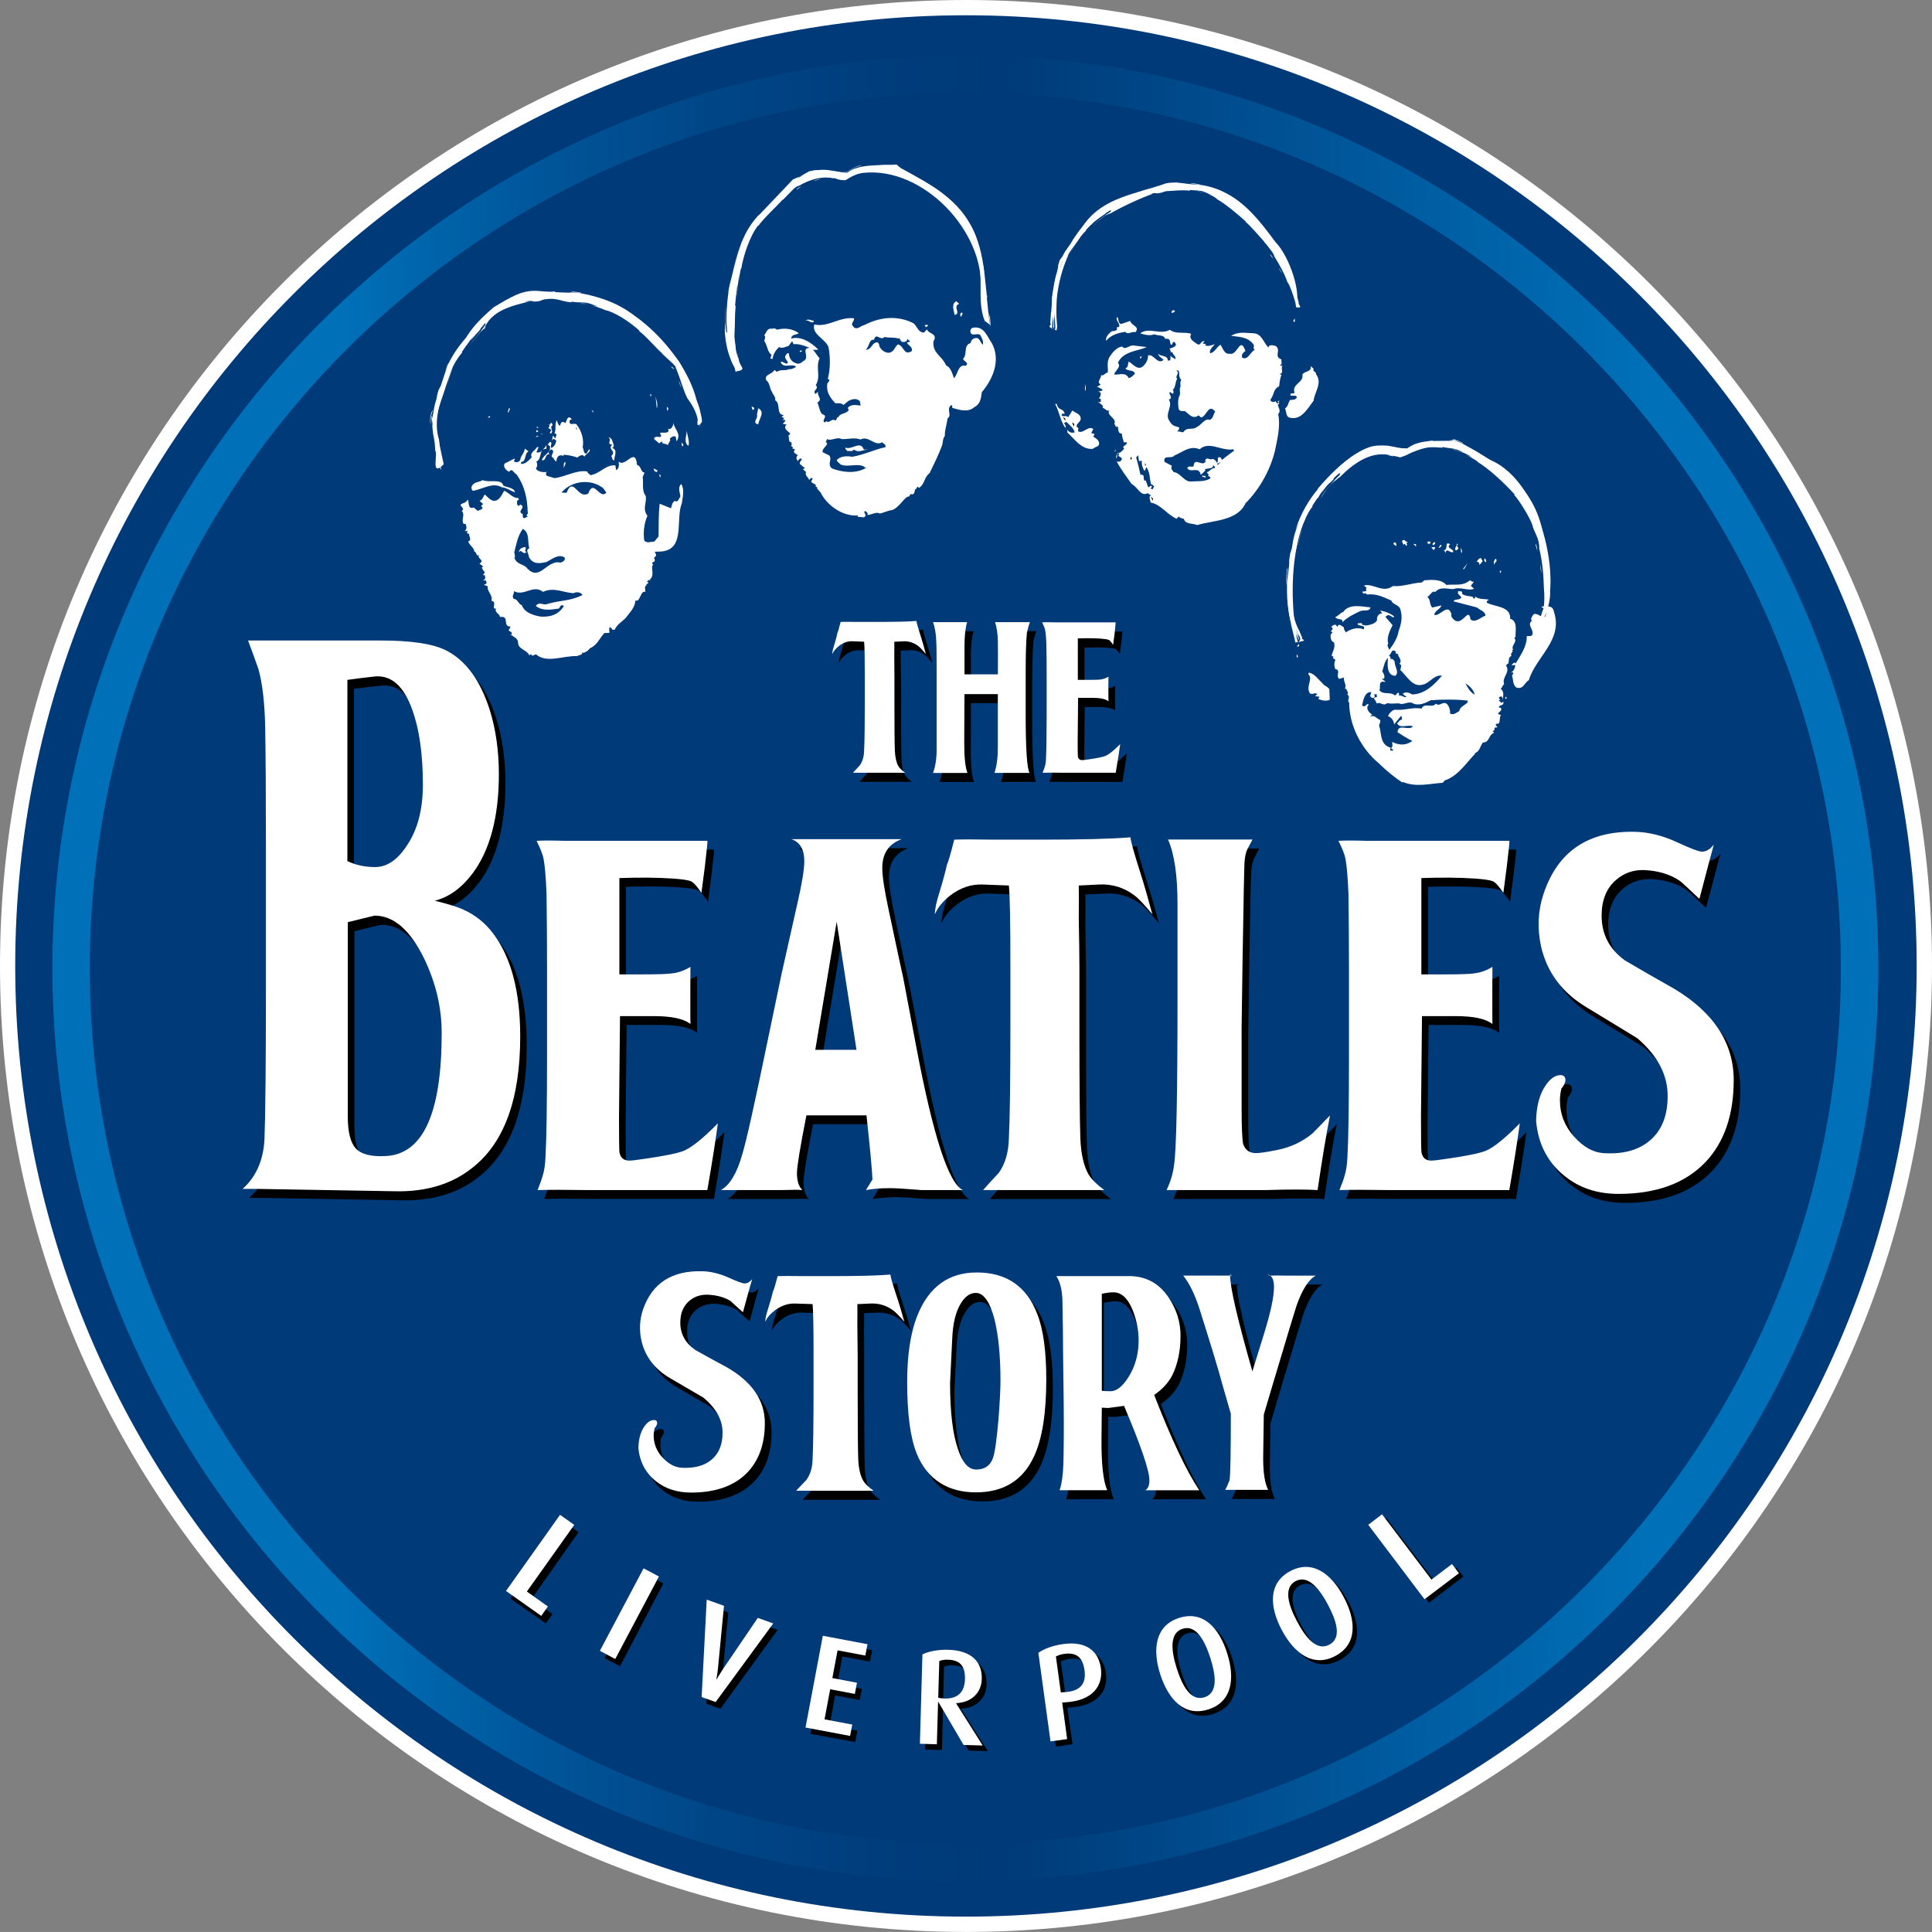 <?xml version="1.0" encoding="UTF-8"?>
<svg id="Layer_2" data-name="Layer 2" xmlns="http://www.w3.org/2000/svg" xmlns:xlink="http://www.w3.org/1999/xlink" viewBox="0 0 365.67 365.66">
  <rect x="0" y="0" width="365.67" height="365.66" fill="#808080" stroke="none"/>
  <defs>
    <style>
      .cls-1 {
        fill: none;
      }

      .cls-1, .cls-2, .cls-3, .cls-4, .cls-5, .cls-6 {
        stroke-width: 0px;
      }

      .cls-2 {
        fill: url(#linear-gradient);
      }

      .cls-3 {
        fill: #1f2f57;
      }

      .cls-4 {
        fill: #003a78;
      }

      .cls-5 {
        fill: #000;
      }

      .cls-6 {
        fill: #fff;
      }
    </style>
    <linearGradient id="linear-gradient" x1="9.92" y1="421.99" x2="355.51" y2="421.99" gradientTransform="translate(0 -238.72)" gradientUnits="userSpaceOnUse">
      <stop offset=".16" stop-color="#0071b9"/>
      <stop offset=".16" stop-color="#0070b8"/>
      <stop offset=".26" stop-color="#00579b"/>
      <stop offset=".36" stop-color="#004687"/>
      <stop offset=".45" stop-color="#003d7c"/>
      <stop offset=".52" stop-color="#003a78"/>
      <stop offset=".88" stop-color="#0071b9"/>
    </linearGradient>
  </defs>
  <g id="Layer_1-2" data-name="Layer 1">
    <g>
      <path class="cls-6" d="M365.67,182.82c0,100.98-81.86,182.84-182.83,182.84S0,283.81,0,182.82,81.86,0,182.84,0c100.96,0,182.83,81.85,182.83,182.82Z"/>
      <path class="cls-4" d="M362.77,182.82c0,99.39-80.56,179.94-179.94,179.94S2.88,282.2,2.88,182.82,83.44,2.89,182.83,2.89c99.38,0,179.94,80.56,179.94,179.93Z"/>
      <g>
        <path class="cls-5" d="M96.63,302.57l10.17-14.46,2.69,1.89-8.91,12.67,3.99,2.81-1.25,1.78-6.69-4.69Z"/>
        <path class="cls-5" d="M114.44,313.83l8.2-15.65,2.91,1.51-8.2,15.67-2.91-1.53Z"/>
        <path class="cls-5" d="M136.36,323.41l-2.67-.95.89-18.42,3.26,1.15-1.07,11.67c-.11,1.04-.31,2.25-.31,2.25l.05.02s.6-1.07,1.18-1.95l6.55-9.72,2.93,1.04-10.81,14.91Z"/>
        <path class="cls-5" d="M153.4,328.16l3.2-17.38,8.46,1.56-.39,2.14-5.25-.96-.96,5.25,4.66.86-.4,2.13-4.66-.86-1.05,5.71,5.25.96-.39,2.14-8.47-1.55Z"/>
        <path class="cls-5" d="M183.34,331.33l-4.81-8.13h-.05l-.2,8.01-3.2-.08.41-16.92c1.11-.54,2.81-.94,4.85-.89,4.39.1,6.47,2.21,6.39,5.52-.07,2.67-2.04,4.45-4.84,4.57v.05l5.07,7.96-3.62-.09ZM180.3,315.2c-.69-.01-1.23.1-1.63.26l-.17,6.94c.2.08.71.15,1.2.16,2.52.06,3.79-1.27,3.84-3.63.06-2.46-.86-3.67-3.24-3.73Z"/>
        <path class="cls-5" d="M202.71,323.16l-.7.05.98,6.92-3.15.45-2.38-16.75c1.03-.75,2.68-1.39,4.68-1.68,4.51-.64,6.73,1.43,7.17,4.54.45,3.15-1.34,6.1-6.6,6.47ZM202.36,313.99c-.76.11-1.3.34-1.59.51l.97,6.79.67-.04c3.19-.2,4.14-1.76,3.79-4.17-.34-2.36-1.45-3.43-3.84-3.09Z"/>
        <path class="cls-5" d="M229.67,324.38c-4.51,1.47-7.58-1.8-9.14-6.59-1.54-4.77-.99-9.24,3.52-10.71,4.51-1.46,7.56,1.84,9.11,6.61,1.56,4.79,1.03,9.23-3.49,10.69ZM224.72,309.14c-2.58.85-2.08,4.38-1.07,7.53,1.02,3.13,2.61,6.28,5.28,5.42,2.66-.87,2.08-4.34,1.06-7.48-1.03-3.15-2.68-6.31-5.27-5.47Z"/>
        <path class="cls-5" d="M253.59,314.19c-4.19,2.25-7.79-.43-10.16-4.88-2.36-4.41-2.62-8.91,1.58-11.15,4.18-2.25,7.77.47,10.12,4.88,2.39,4.45,2.65,8.91-1.54,11.15ZM246.03,300.06c-2.4,1.28-1.28,4.68.28,7.6,1.56,2.9,3.68,5.73,6.14,4.4,2.47-1.32,1.27-4.63-.28-7.54-1.56-2.91-3.74-5.75-6.14-4.46Z"/>
        <path class="cls-5" d="M270.47,303.35l-10.72-14.04,2.62-2,9.39,12.32,3.88-2.96,1.33,1.72-6.5,4.96Z"/>
      </g>
      <g>
        <path class="cls-6" d="M95.77,301.12l10.23-14.41,2.69,1.9-8.97,12.62,3.98,2.83-1.26,1.78-6.67-4.72Z"/>
        <path class="cls-6" d="M113.54,312.45l8.27-15.61,2.91,1.54-8.27,15.62-2.91-1.55Z"/>
        <path class="cls-6" d="M135.45,322.15l-2.65-.95.96-18.44,3.27,1.17-1.12,11.65c-.1,1.07-.32,2.27-.32,2.27h.05s.6-1.04,1.19-1.93l6.6-9.7,2.92,1.05-10.9,14.88Z"/>
        <path class="cls-6" d="M152.46,326.97l3.28-17.37,8.45,1.6-.41,2.15-5.25-.99-.99,5.25,4.66.88-.4,2.12-4.67-.88-1.07,5.69,5.25.99-.41,2.15-8.44-1.59Z"/>
        <path class="cls-6" d="M182.38,330.27l-4.78-8.15h-.05l-.23,8.02-3.21-.1.48-16.92c1.13-.53,2.82-.92,4.86-.87,4.39.13,6.46,2.24,6.37,5.56-.07,2.67-2.06,4.44-4.85,4.54v.05l5.03,7.97-3.62-.1ZM179.39,314.13c-.68-.02-1.23.09-1.61.26l-.2,6.92c.21.09.71.16,1.2.17,2.52.07,3.78-1.25,3.86-3.62.06-2.47-.85-3.66-3.25-3.73Z"/>
        <path class="cls-6" d="M201.74,322.19l-.7.05.94,6.92-3.15.43-2.3-16.76c1.04-.74,2.68-1.38,4.7-1.66,4.5-.62,6.71,1.46,7.13,4.56.44,3.18-1.36,6.12-6.62,6.46ZM201.43,313.03c-.76.1-1.3.34-1.58.49l.93,6.79.68-.03c3.19-.18,4.13-1.75,3.81-4.15-.34-2.37-1.44-3.43-3.84-3.1Z"/>
        <path class="cls-6" d="M228.71,323.54c-4.52,1.44-7.56-1.84-9.11-6.64-1.52-4.76-.95-9.23,3.57-10.68,4.53-1.44,7.56,1.87,9.08,6.64,1.53,4.8.98,9.23-3.54,10.68ZM223.83,308.28c-2.6.82-2.11,4.36-1.1,7.51,1,3.14,2.58,6.3,5.25,5.45,2.66-.86,2.09-4.35,1.09-7.47-1.02-3.16-2.64-6.32-5.24-5.49Z"/>
        <path class="cls-6" d="M252.73,313.43c-4.2,2.22-7.78-.49-10.13-4.92s-2.58-8.93,1.62-11.15c4.2-2.22,7.76.5,10.11,4.92,2.36,4.45,2.6,8.92-1.6,11.15ZM245.22,299.26c-2.4,1.28-1.3,4.67.26,7.6,1.53,2.9,3.65,5.74,6.12,4.43,2.48-1.31,1.28-4.65-.25-7.55-1.55-2.92-3.71-5.75-6.13-4.48Z"/>
        <path class="cls-6" d="M269.62,302.69l-10.65-14.09,2.61-1.99,9.35,12.36,3.89-2.95,1.32,1.74-6.52,4.93Z"/>
      </g>
      <g>
        <polygon class="cls-6" points="123.07 74.6 123.23 74.59 123.25 74.99 123.1 74.99 123.07 74.6"/>
        <path class="cls-6" d="M124.31,77.28l-.26-2.47c.08.8.57,1.65.26,2.47Z"/>
        <path class="cls-6" d="M96.25,78.04h-.17l.27-.82c.37.14-.07.56-.1.82Z"/>
        <path class="cls-6" d="M110.87,76.8l.44.79-.44-.79Z"/>
        <path class="cls-6" d="M112.29,77.85l.02.25-.33-.39c.15-.06.2.04.31.14Z"/>
        <path class="cls-6" d="M126.5,77.44l-.25.31-.02-.71c.15-.01.26.24.27.4Z"/>
        <path class="cls-6" d="M92.74,79.02h-.41c.11-.09.2-.3.4-.25v.25Z"/>
        <path class="cls-6" d="M108.26,79.4c-.21-.04-.45.07-.44.27-.16,1.13,1.13.14,1.4.8.87,1.12,1.35,2.82,1.06,4.16.23.44.11,1.26.72,1.23l.51-.84c.48.43-.67.89-.89,1.41-.38-.6-1.02-.1-1.35.17-.83-.33-1.84-.47-2.61-.54v.25c-.82-.43-1.31.21-1.32.88l-.15.15-.43-.54.09-.11c-1.18-.3.51-1.14-.48-1.64-.36.11-.74.65-.36.97-.88-.31-.64,1.46-1.46,1.04.49-1.19,1.71-1.25,1.55-2.57l-.43-.37c.2-.12.28-.57.64-.44.17.4-.21.81.05,1.1.45-.16.93-.85.9-1.41-.16-.12-.27-.33-.58-.28l-.23.32.21-.97c.21.15.21.39.48.53-.02-.39.52-.88-.2-.94.4-.98-.02-1.53.43-2.51.19.51.19.7.56,1.1.2-.27.18-.61.42-.73.26-.07.52.02.67.22.24-.51.43-1.75,1.24-.71Z"/>
        <path class="cls-6" d="M104.56,80.54c-.69.28.41,1.09-.34,1.53-.36-.13.09-.45.12-.71l-.58-.38c.3-.17.28-.47.12-.7.1,0,.21.07.26.13.03-.76.51-.18.42.13Z"/>
        <polygon class="cls-6" points="101.85 81.07 101.44 80.84 101.84 80.81 101.85 81.07"/>
        <path class="cls-6" d="M128.06,83.54l-.2-.96c-.46-.03-.8.09-1.09.46.32.37-.41.88-.34,1.27-.27-.49-1.17-.08-1.16-.81l-.49.43-1-.86c.2-.97,1.88.31,1.17-1.01-.18-.49,2.09.35,1.47-.93.57.37,1.08-.6,1.01-1.11.32,1.41,1.57,2.05.63,3.52Z"/>
        <path class="cls-6" d="M101.88,81.63c-.05.16-.25.12-.41.16l.13-.46.28.3Z"/>
        <polygon class="cls-5" points="109.17 81.44 108.99 80.98 109.14 80.97 109.17 81.44"/>
        <polygon class="cls-6" points="102.76 82.25 102.21 82.17 102.61 82.15 102.76 82.25"/>
        <path class="cls-6" d="M102.08,82.58l-.71.14.29-.27c.11.14.26.14.42.13Z"/>
        <path class="cls-6" d="M130.28,84.39c-.91-.71-.34-1.85-.29-2.87.08.96.6,2.05.29,2.87Z"/>
        <path class="cls-6" d="M116.13,84.1c.06.3.03.5-.22.71,1.14.36.24,1.72.37,2.33-.51-.04-.34-.6-.6-.83,1.12-.98-.8-1.19.21-2.19-1.22.06.05-.96-.77-1.34.79,0,.78.93,1.01,1.32Z"/>
        <path class="cls-6" d="M129.31,84.44c-.41.01-.22-.45-.34-.69.26.19.38.39.34.69Z"/>
        <path class="cls-6" d="M106.61,88.66c.28-.52-.14-.81.35-1.24.22.24-.15.96-.35,1.24Z"/>
        <path class="cls-6" d="M124.47,89.07c-.14.61-.82-.01-.74-.4l.74.4Z"/>
        <path class="cls-6" d="M95.26,91.92c.78.35,1.99.35,2.24,1.26-.87-.27-1.76-.93-2.53-.95-1.72-1.04-3.78.43-5.43.66-.31-.1-.39-.7-.2-.95.46-.79,1.38-.63,2.02-1.07,1.2.57,3.59-.36,3.9,1.05Z"/>
        <polygon class="cls-6" points="124.93 90.42 124.76 89.72 125.07 90.01 124.93 90.42"/>
        <path class="cls-6" d="M99.66,104.46c-.67-.16.21-.66-.3-.93-.65.12-1.05.35-1.17,1,.57-.77.79.69,1.47-.07ZM123.16,109.9l.06.05c.08.04.04,0-.06-.05ZM96.71,120.27s0-.04.03-.07c-.12-.07-.24-.15-.3-.22l.27.29ZM128.94,91.61c-.68.58-.29,1.48-.15,2.33-.24.31-.45,1.28-1.07.85-.64.48-.47.84-.74,1.41l-2.12-.86c-.25,2.14-.17,3.96-.21,6.19l-.82.99c-.6-.07-1.29.42-1.89-.21-.22-1.51-.05-3.2.6-4.69-1.03-1.37-.07-2.43-.33-3.78-.8-.93-.37-2.57-.57-3.57l.37-.82c-.82-.07-.57-1.25-1.44-1.45-.32-3.59-2.2.61-3.47-.65.07.66.11,1.34-.49,1.64l-.14-.91c-1.88-.16-2.87,1.59-4.73,1.85-.21-.26-.53-.38-.58-.69-2-.37-4.25,1.06-6.22,1.25l-1.13-.34c-.57-.06-.51-.54-.38-.8-.65.02-1.65.01-2.01-.7.33-.33.31-.94.09-1.27.89-.43.64-1.57,1.12-2.12-.3.29-.63.49-1.1.34l.41-.98-.31.02c-.32.61-1.46,1.09-.97,1.88-.57.69-1.3,1.32-2.02,1.3l-.02-.4c1.02.06.59-1.6,1.42-2l-.72-.51c-.06.91-.8,1.31-.87,2.21-.38.43-.74.45-1.2.2l.23-.55c-.65.23-1.22.66-1.88.9-.54.57.16,1.36.77,1.63.52-.89.99.41,1.4.48,1.52,2.16,2.03,4.48,2.11,7.16.28.38-.63.54.04.8-.31.07-.63.54-.95.19l-.04-.65c-1.28-.5.86-1.26-.49-1.8l-.24.31-.32-.28c.04-.31-.19-.75.26-.93l.09.1-.11-.42c-1.06.06-1.66-.92-2.69-1.38-.48.78-.88,1.91-1.95,1.91-.7-.07-1.25-.8-1.72-1.2-.34.39-.41,1.09-1.01,1.18l.68.62-.39.42c.89.57-.57.73-.51.89-.31-.08-.58-.43-.84-.65-1.29.5-.82-1.25-1.18-1.47-.42.73-.74.49-1.33.92-.03.46.9.76.21,1.2.73.72-.18,1.63.36,2.46.15-.01.36-.07.41.08.18.5.2.9-.2,1.28.21.04.46-.13.57.07l-.15.16c-.03.3.32.2.43.38-.09.46.6,1.04-.2,1.37.34.81,1.13,1.17,1.16,1.89.52.07.26,1,.9.66-.49.63,1.21,1,.07,1.62l.69.51c-.04.12-.15.21-.25.18.18.45.25.63.6.93l-.36.56h.24c.25.08.12.45.18.65-.15.11-.24.35-.38.32l.1.1.15-.1c.35-.07.26.34.43.49-.15.15-.28.37-.55.31.17.3.51.13.73.38-.21.92,1.05,1.67.69,2.71,1.22.19-.18,1.57.88,1.48-.36.77.7.93.73,1.58,1.98-.25.35,1.81,2.02,1.83l-.38.72.58.38c-.03.14.05.37-.09.5.48.31,1.26.64,1.3,1.37,0,1.37,1.64,1.35,2.14,2.48l.29-.27c.29.59.52.18.96.06,2.01,1.78,5.18.22,7.82.34.29-.27,1.06-.11.93-.76l.15.15c.51-.08.95-.4,1.33-.88,1.35-.58,1.75-1.8,2.71-2.87l.96-.04c.02-.4-.14-.8.1-1.12.16.19.42.29.43.54.2-.06.61.07.55-.18.51-.94,1.4-1.43,1.97-2.02.78-1.05,1.78-1.95,1.88-3.37.94.51.91-2.12,2-1.57l-.16-.16c.08-.35-.24-.9.25-1.12-.21-.3.89-.49.07-.65l.3-.33c.14-.06.34.02.45.08l-.21-.18c1.08-.82.05-2.44.68-2.83l-.26-.24c.14-.27.35-.23.54-.44-.06-.19.08-.44-.18-.54l.24-.26c.43-.48.03-.45-.04-.97l.7-.02c5.27.01,3.12-6.01,4.39-9.11.16-1.17.56-2.6-.1-3.68ZM97.33,104.58c.39-1.53.63-3.12,1.62-4.48,1.35.7.86,2.44,1.23,3.69-.84.29-.04,1.08-.08,1.62.79,1.49,2.04,1.23,3.35.96,1.03-.55,2.29-1.58,3.39-.87.28.5-.32.87-.76.99-2.56-.63-3.88,3.63-6.27,1.11-.6-.88-2.12-.73-2.41-2.02-.06.09-.15.16-.27.22l.24-.26s0,.01.03.04c.14-.26.02-.67-.07-1ZM103.57,114.32c-.81.3-1.49-.54-2.16.36,1.22,1,2.78.73,4.38.5.33-.46.31-.83.95-.5-.99,1.67-2.64,2.15-4.42,2.02-1.38-.23-3.08-.76-3.55-2.16-.61-.12-.77-1.18-1.52-1.18-.48-.49.1-.98.04-1.48,1.81,1.08,3.67-1.34,5.47.14,2.13-.96,3.86.17,5.79.25.55-.29,1.4-.23,1.69.37-2.49,1.18-4.02.9-6.67,1.68ZM111.34,93.4c-2.02,1.2-2.8-3.42-4.11-.12l-.96-.06c1.92-2.26,5.55-2.68,7.91-.81l.59.83c-1.29,1.42-2.39-2.73-3.43.16ZM103.4,84.94c-.02-.2.14-.5-.13-.64v.25c-.22.21-.43.48-.66.7.16-.18.4-.3.79-.31ZM103.49,89.2s-.05.09-.08.15c.03-.01.07,0,.09-.01v-.14Z"/>
        <g>
          <path class="cls-6" d="M109.72,55.46c4.43.83,8.55,2.35,11.64,5.51,2.96,3.59,7.71,6.26,8.55,10.7,1.17,2.91,3.53,5.84,2.5,9.26.45-2.58-1.33-4.56-2.3-6.64l-1.74-4.97c-4.01-3.81-6.66-7.96-11.89-10.68-2.86-1.52-6.14-2.05-9.72-2.02-1.96-1.01-4.13.19-6.29-.13-2.17-.23-3.45,1.48-5.59,1.51-1.88.64-2.51,2.39-3.48,3.68-2.44,2.31-4.06,5.08-5.77,7.71-1.21,4.53-4.04,8.81-2.52,13.98l.34,5.63c-.95-2.99-1.01-6.43-1.72-9.7,2.26-7.63,4.77-15.24,11.73-21.16,2.71-1.46,5.09-3.48,8.77-3.04,2.47.24,5.03.27,7.49.36Z"/>
          <g>
            <path class="cls-1" d="M109.72,55.46c4.43.83,8.55,2.35,11.64,5.51,2.96,3.59,7.71,6.26,8.55,10.7,1.17,2.91,3.53,5.84,2.5,9.26.45-2.58-1.33-4.56-2.3-6.64l-1.74-4.97c-4.01-3.81-6.66-7.96-11.89-10.68-2.86-1.52-6.14-2.05-9.72-2.02-1.96-1.01-4.13.19-6.29-.13-2.17-.23-3.45,1.48-5.59,1.51-1.88.64-2.51,2.39-3.48,3.68-2.44,2.31-4.06,5.08-5.77,7.71-1.21,4.53-4.04,8.81-2.52,13.98l.34,5.63c-.95-2.99-1.01-6.43-1.72-9.7,2.26-7.63,4.77-15.24,11.73-21.16,2.71-1.46,5.09-3.48,8.77-3.04,2.47.24,5.03.27,7.49.36Z"/>
            <g>
              <path class="cls-6" d="M109.72,55.41c.85-.01-.26-.12-1.2-.21l-.87.13,2.07.08Z"/>
              <path class="cls-6" d="M105.06,55.15l-2.37.08h1.71c1.88.17-.26.17-.98.17,3.1.08,1.15-.17,1.64-.25Z"/>
              <path class="cls-6" d="M100.43,55.22c-1.49.06-1.02.23-.43.14.09-.05,1.07-.13.43-.14Z"/>
              <path class="cls-6" d="M111.05,57.48c-.41-.07-.9-.12-.82-.15-.47,0-.56.02.82.15Z"/>
              <polygon class="cls-6" points="110.23 57.33 110.53 57.33 110.26 57.32 110.23 57.33"/>
              <path class="cls-6" d="M84.88,68.73c-.78,2.14-.87,2.59-1.43,4.24l-.43.82c-.53,1.69-.14.78-.49,2.01-.57,1.58-.89,5.12-.51,5.96,0,.56-.17-.69-.24-.97.29,2.35.46,1.85.59,4.41l-.04.03c.7.55-.97,5.27,1.65,2.64-.32-1.62-.73-3.19-1-4.98-1.25-3.64.4-6.3,1.39-9.77-.18.41-.17.3-.25.45,2.04-6.76,6.94-13.61,11.61-16.58-3.52,1.57-7.64,6.92-9.27,10.41-.9,1.15-1.43,3.36-1.85,3.83-1.9,5.26-3.33,7.26-1.91,12.6.1.76-.02.4-.05.63l-.73-4.18.34,2.57c-.11-1.12-.89-3.75-.52-4.13-.16,1.92.56,4.22.89,6.56l.7,3.35c.19.58-.09-1.59-.12-2.02.09.68-.07,1.78.28,2.34l-.54-2.67c-.1-.78-.32-1.99-.23-1.92,1.88,8.94-.76-1.23-.32-5.32.25-1.33.54-3.17.75-3.33-.26.84,0,.22-.12.94.41-1.84-.23-.26.66-2.85l.11.41c.16-1.15,1.03-3.06,1.64-5.06.41-.57-.21.67-.57,2.07.54-1.54.45-1.87,1.24-2.97l-.54,1.2c.63-1.33,1.45-2.14,1.95-2.79,0-.09-.53.43.46-1.06.48-.6.3-.25.43-.39.02-.1.36-.64,1.14-1.57.19-.11-.44.67-.43.78.57-.69,1.03-1.26,1.49-1.7.98-1.25-.13,0,.45-.79,1.43-1.91.33-.04.95-.68-1.04,1.62-2.55,3.3-3.12,4.1l2.18-2.68c-.12.34,1.68-1.88.48-.23,1.31-3.72,5.54-4.62,8.63-5.36-.41.02-.95.04-.88-.02,1.53-.21,1.43-.03,1.79.02,1.39-.04,1.18-.24,1.97-.42,2.56-.37,2.91.4,5.18.57l-.13-.14c1.57.24,1.81.06,3.51.27.09.04-.57.02-1.1,0,1.53.05,1.36.26,2.74.69l-1.12-.24c1.07.38,2.69.89,2.08.81,2.01.3,5.05,2.34,6.9,4.05l-.21-.03c1.13.71,3.45,3.44,4.36,4.18l.11.18,1.98,1.82c.84.88.43.71.52.74.9,2.03,1.42,4.32,2.24,5.86.25.33,2.05,2.65,1.99,4.77,1.25-7.94-8.36-20.1-17.2-23.2-1.44-.41-3.46-.84-5.23-1.29,2.15.68,2.37.67,4.5,1.31,1.63.41,2.08.89,3.16,1.83l-.53-.52c1.9,1.17,1.23.92,2.76,1.81l-.2.13c.6.3,1.81,1.09,2.18,1.72l.52.33c.96,1.1,1.59,1.8,1.81,2.19v-.2c.42.37,3.85,3.83,2.51,2.79.28.29.57.53,1.11,1.2l-.02.18c.93.89,1.14,2.26,1.31,2.55-.29-.57-.42-.74-.56-.91,2.13,5,.88.93,2.92,5.33l-.11-.02.58,1.08.2,1.22c1.04-.11-.81,4.33,1.05,2.14-.05-2.07-1.33-3.91-2.01-5.11-.57-.9-.79-2.55-1.58-4.58l-.08.18c-.54-2.24-5.41-6.48-6.33-8.09-1.35-1.1.12.14,0,.19-2.54-2.21-2.63-2.44-4.11-3.48-1.8-1.09,1.32.92.3.39-2.62-1.89-2.25-1.25-5.98-2.66-.36-.22.99.27,1.4.36-2.92-1.05-7.43-1.45-11.85-1.39-4.76-1.5-11.39,3.4-14.28,8.01l-.04.12c-1.59,1.83-2.79,3.46-4.07,6.38.23-.53.15-.52.63-1.45Z"/>
              <path class="cls-6" d="M81.98,77.52l-.24.38c-.29.62-.47,1.79-.18,2.56-.18-.96-.05-1.75.42-2.94Z"/>
              <polygon class="cls-6" points="82.15 78.14 82.49 76.89 81.87 78.87 82.15 78.14"/>
              <polygon class="cls-6" points="85.69 69.59 85.57 69.88 84.18 74.34 85.69 69.59"/>
              <polygon class="cls-6" points="110.86 57.58 109.05 57.5 111.17 57.62 110.86 57.58"/>
              <path class="cls-6" d="M127.07,69.53c.97.66.19.27.53.27-.96-.92-.22-.05-.53-.27Z"/>
              <path class="cls-6" d="M129.01,73.46c-.24-.71-.41-1.09-.57-1.47.24.97.35.96.57,1.47Z"/>
            </g>
          </g>
        </g>
        <path class="cls-6" d="M222.35,58.82c.07.34-.35.28-.54.44-.22-.4.27-.71.54-.44Z"/>
        <path class="cls-6" d="M212.18,61.33l1.75-.59c.15.91,1.92,1.04.97,2.14-.78-.22-1.35.57-1.93-.07-1.26.17-2.71.58-3.62,1.69-.18-.65.54-1.43,1.13-1.83.35-.02.92,0,.93-.45v-.3s.38-.02.38-.02c.34-.68-.76-1.19-.33-1.91.37.4.06,1.14.72,1.34Z"/>
        <path class="cls-6" d="M244.93,60.92c-.36-.19.08-.46.12-.68l.03.67h-.15Z"/>
        <polygon class="cls-6" points="215.78 67.91 215.76 67.51 216.17 67.49 215.78 67.91"/>
        <path class="cls-5" d="M210.19,68.32c.01.15-.05.3.17.39h.24c-.03.26-.33.52-.63.43l-.04-.81h.26Z"/>
        <path class="cls-5" d="M223.06,68.67c-.38.37.29.66-.04,1.08-.21-.05-.47-.14-.72-.08.09-.51.42-1.08.09-1.36.34-.12.6.07.67.36Z"/>
        <path class="cls-5" d="M215.66,70.64l-.39.42-.02-.55c.05.21.26.15.41.13Z"/>
        <path class="cls-6" d="M248.64,69.8c-.33.52.53.48.46,1.05,1.24,1.67-.3,3.32-.47,4.99-1.24,1.63-2.4,3.81-4.61,3.19-.68-.26-.51-1.13-.8-1.73.55-.33.61-1.03.9-1.55.45-.18,1.06.1,1.34-.57-.14-.55-.92-.07-1.24-.4.03-.6.55-.13.79-.44-.55-1.75,1.78-1.82,1.5-3.47.42-.68,1.81-.44,1.56-1.59l.57.52Z"/>
        <path class="cls-6" d="M205.38,74.01c-.12-.3.11-.96-.07-1.37.23.36.26,1.01.07,1.37Z"/>
        <path class="cls-6" d="M200.15,76.86c.29.79,1.29.53,1.34,1.46-.16.01-.36.04-.41-.1-.56.99.81.22,1.09.76l.8-1.29c.68.53,1.76.73,1.55,1.74-.08.52-1.42,1.14-.33,1.64-.24.11-.09.37-.13.56.95.57,1.88-1.15,2.87-.43l-.37.73c.16.25.61-.03.58.37l-.24.32c.31.24.98.51,1.11,1.15.19.82-.77.76-1.16,1.18-2.17.21-3.43-1.86-4.81-3.06l-.03-.57c.39.6.9.67,1.4.51-.13-.71-1.04-1.48-1.62-2l-.39.27c.21.3.38.59.29.84h-.09c-.93-1.36-1.11-3.03-1.88-4.45.39-.2.32.22.43.37Z"/>
        <path class="cls-5" d="M201.62,79.25l.02.41-.44-.65c.21-.04.32.15.42.24Z"/>
        <path class="cls-5" d="M203.35,80.3l-.13.41-.28-.69c.18-.07.25.19.41.28Z"/>
        <path class="cls-5" d="M215.23,85.36c.01.16.06.3-.14.41.08-.65-1.46-1-.31-1.34l.45.93Z"/>
        <path class="cls-5" d="M213.99,84.71l.27.53-.27-.53Z"/>
        <polygon class="cls-6" points="210.84 85.56 211.12 85.15 211.22 85.24 210.84 85.56"/>
        <path class="cls-3" d="M213.49,85.99c-.61-.06-.13-.65.06-.86-.13.35-.16.77-.06.86Z"/>
        <path class="cls-6" d="M241.79,76l.15.14c.06-.1.14-.21.26-.29-.16.03-.31.01-.41.15ZM242.11,76.29l-.17-.15c-.06.09-.09.21-.1.29.05.04.08.08.13.12.05-.11.14-.15.14-.26ZM242.74,69.22c-.2.01-.35.06-.46-.08.09-.11.14-.2.29-.16l-.04-.96c-1.53-.53.03-1.72-1.07-2.54-.57-.17-1.39-.29-1.36.32-1.07-1.06-1.24-2.72-3.02-2.73-1.46-.05-2.69-.34-4.08.49,1.47.22,3.11.15,4.19,1.56.38.4-.21.74.31,1.1-.85.34-1.28,2.05-2.38,1.48-.27-.64.31-1.02.6-1.29-1.03-2.88-1.47.93-2.95.54-1.05.15-1.32-1.05-1.76-1.7-.74.4-1.05,1.43-1.95,1.62-.27-.59.41-1.19.89-1.72-.44.12-1.25.47-1.81.24-.06-.1.08-.22.14-.26l-.66-.12.38-.43c-.82-.16-.7,1.05-1.5.48-.62-.49-1.57-.89-1.04-1.88-1.3-.44-2.89.14-4.04-.76-1.83,1.04-3.98-.58-5.6.67.83.27,1.8.52,2.64.18.67.32,1.83.02,2.08.87l.29-.02c.65-.07.64.63.71,1.04.67.28.12-.46.69-.45,1.15.96-1.06,1.23-.91,1.32.11.03.21.08.17.24.1.15.02.57.42.39.03.52.85.83.48,1.35-.18-.4-.82-.28-.75-.78-.28.31.2,1.2-.61.99-.05-1.06-1.3-.66-1.84-1.27.14.58.6.68,1.02,1.17-1.12,1.01-1.88-1.24-2.92-.84-.01.82-.34,1.43-.87,1.98-1.07,1.01-2.04-.42-2.78-.83-.23.41,0,1.1-.65,1.29.49.63,1.54.18,1.82.98-.33.42-.71.75-1.17.87-.62-1.24-1.8-.58-2.77-.68.17-.76,1.45-1.47.71-2.21,1.01-2.22,3.7-2.2,5.48-2.99l-2.5-.29c-.81-.17-1.57.98-2.16.19-1.05.11-1.87,1.16-2.38,1.94-.66,1.1-.19,2.29-.37,3-.51.02-.83.75-1.24.46.03.71-.95,1.32-.07,1.78-.24.12-.44.43-.8.35l1.14.6c-.13.47-.59.19-.79.45.16.05.3-.02.41.14.13.49-.11.92-.36,1.12h.26c.26.08.12.35.16.55-.08.26-.4.07-.54.12.37.24,1.15.66.87,1.08.58.18.74.72,1.28.5-.65.95,1.49,1.5.94,2.54.2.23.18.74.68.51.07.42-.04,1.38.77,1.34-.07.36.21,1.1.35,1.65l.55-.02c.18.65-1.09.6-.49,1.24-.35.37-.78.89-1.19.76-.29.37-.41.77-.25,1.07.22-.31-.1-.91.41-.99l.11.15c-.58.63.68.42.44,1.1-.23.37-.54.43-.94.29.84,1.59,1.75,2.71,2.84,4.29,1.25.64,1.69,2.46,3.07,1.72.16.26.42.24.58.43-.5.17-.11.9-.05,1.36,1.9.32,3.04,2.24,4.92,3.07l.38-.43c.27.35.69.32.99.46.25,1.06,1.7.79,2.52,1.16,2.8-.89,7.58-.71,9.14-4.13,2.76-2.76,4.7-6.39,5.56-9.88.5-2.41,1.08-4.77.62-7.01.66-.66-.1-1.27-.05-1.9-.18-.16-.36-.32-.46-.55l-.15.15c-.35.07-.75-.02-.82-.38.81-1.05.46-1.98,1.66-2.56.11-.86.17-1.53.45-2.19l-.41-.14c1.03-.17.17-.94.6-1.57ZM218.16,92.61l-.41-.14s.49-.36.12-.55l-.54.33-.48-1.34-.13.11c-.57-.38.19-1.23-.87-1.18-.13-.66-.52-2.31-.81-3.25l.38-.43.15,1.1.57-.03c-.14.57.16,1.46.49,1.92l.37-.74c.71,1.14.55,2.09.86,3.25.3-.02.21.15.58.38l-.28.57ZM221.21,75.61c.8-.15.21-.87.1-1.22.27-.57.53.52.8-.04-.05-.2.09-.46-.18-.55.6-.37.46-1.44.88-2.13-.54-.41.64-1.09-.17-1.5.93-.35.21,1.1.88,1.62.21-.05-.23.42.02.56-.26-.35-.07.57-.1.81-.32.53.05,1.07-.17,1.69-.37.57-.32,1.84-.18,2.59.27.5.87.36,1.13.35.77.47,1.28,1.46,2.37,1.01.38-.47.47.22.82.2,1-.3,1.34-2.69,2.59-1.09-.38.52-.35,1.28-1.04,1.57-.88-.42-1.53.93-2.42,1.33-.83.7-1.88-.11-2.54.97-.49.13-.76-.26-1.21-.09.2-.26.49-.47.37-.81-1.08-.32-1.28-.3-1.88-1.3-.85-1.3.8-2.71-.07-3.97ZM231.22,87.09c.08-.3-.17-.39-.28-.55-.83-.11-.15.78-.62,1.05.01.04.03.08.04.09.23.19.36-.21.63-.18l-.53.53c-.02-.11-.06-.23-.1-.35-.03-.01-.05-.01-.08-.04.02-.01.02-.03.04-.05-.18-.38-.48-.72-.88-.72-.39.32-1.09-.56-1.35.35l.11.11c-.61,1.14-2.17-.96-2.29.92-.48.27-.87-.26-1.2.35.65,1.04,2.2-.46,2.55,1.25.34-.18.67-.64.92-.85l-.17-.16c.54-.27,1.73-.02,1.58-.88.1.2.42.33.34.64-.51-.13-.93.6-1.48.77-.04.26.58.39.17.65.17.19.58.17.44.55-1.14.65-2.31.46-3.51.55-1.36.23-2.12-1.66-3.38-1.76-.33-.44-.64-.63-.36-1.2l-1.4-.74c-.33-1.46,1.38-.47,1.86-1.21,1.49-.57,2.96-1.99,4.77-1.17,1.89-1.66,4.11.41,6.42-.01-.05.11.06.2.16.25-.94.63-1.62,1.22-2.4,1.81Z"/>
        <path class="cls-5" d="M214.19,86.93h-.26s.13-.56.13-.56c-.03.21.22.3.13.56Z"/>
        <polygon class="cls-5" points="216.73 88.18 216.7 87.62 216.89 88.02 216.73 88.18"/>
        <path class="cls-6" d="M228.22,90.06l-.14.42c-.33-.5-.4.13-.58-.48.22.03.42.15.72.06Z"/>
        <polygon class="cls-5" points="218.17 94.79 217.82 93.99 218.24 94.38 218.17 94.79"/>
        <g>
          <path class="cls-6" d="M226.92,34.96c7.6.84,12.07,7.79,16.1,13.66,1.44,2.15,2.37,7.2,2.65,9.74-2.17-9.48-8.05-16.26-14.66-20.87-3.63-2.87-8.66-1.51-13.26-1.22-4.75,2.06-9.7,3.72-13.14,8.42-1.48,2.29-3.53,4.3-3.89,7.03l-.71,3.37c-.49,5.48-.75,7.9-.56,6.95-.73-7.29,1.26-13.99,5.7-19.52,3.72-5.28,10.08-5.81,15.54-7.82,2.29-.43,4.16.28,6.23.26Z"/>
          <g>
            <path class="cls-1" d="M226.92,34.96c7.6.84,12.07,7.79,16.1,13.66,1.44,2.15,2.37,7.2,2.65,9.74-2.17-9.48-8.05-16.26-14.66-20.87-3.63-2.87-8.66-1.51-13.26-1.22-4.75,2.06-9.7,3.72-13.14,8.42-1.48,2.29-3.53,4.3-3.89,7.03l-.71,3.37c-.49,5.48-.75,7.9-.56,6.95-.73-7.29,1.26-13.99,5.7-19.52,3.72-5.28,10.08-5.81,15.54-7.82,2.29-.43,4.16.28,6.23.26Z"/>
            <g>
              <path class="cls-6" d="M226.92,34.92c.74-.03-.23-.08-1.04-.2l-.76.08,1.8.12Z"/>
              <path class="cls-6" d="M222.87,34.52c-.69-.05-1.37.16-2.03.23l1.46-.19c1.63.19-.23.09-.82.25,2.63-.11.97-.18,1.39-.29Z"/>
              <path class="cls-6" d="M218.95,35.31c-1.26.39-.88.36-.34.23.07-.06.87-.37.34-.23Z"/>
              <path class="cls-6" d="M227.63,36.38c-.34-.08-.76-.17-.69-.18-.4-.04-.48-.03.69.18Z"/>
              <polygon class="cls-6" points="226.94 36.2 227.2 36.23 226.96 36.19 226.94 36.2"/>
              <path class="cls-6" d="M203.15,45.33c-.75,1.27-1.4,1.83-2.05,3.19l-.51.68c-.55,1.57-.15.74-.44,1.91-.38,1.23-1.01,4.29-.96,4.93-.1.45-.03-.57-.04-.79-.12,1.77.01,1.66-.19,3.85l-.04.03-.13,2.04c.53.47-1.27.44,1.18,1.38.26-1.15.03-.92.07-1.46-.15-1.42-.1-2.9-.03-4.4.25-2.99,1.08-5.98,2.27-8.59-.17.35-.15.25-.24.38,2.23-5.86,7.73-10.67,12.67-11.8-3.24.76-8.5,3.44-9.99,6.73-.86.93-1.73,2.67-2.09,3.06-2.25,4.28-2.57,6.36-3,10.94-.05.66-.09.34-.16.53-.02-1.23.19-2.45.33-3.68l-.35,2.23c.04-.98.47-3.32.5-3.6-.37,1.58-.61,3.69-.64,5.74-.07,1.03.08,2.04.12,2.97-.05,1.64.04-1.07.06-1.2.02.35-.36,2.09.04,1.5l-.13-2.36c.03-.69.12-1.75.17-1.68-.04,1.12.03,2.18.12,3.22l.05.78c.02.07.01.49-.13.57-.98-.57-.26-.39-.47-.62l.12-1.56c.25-2.07.22-4.12.71-6.46.22-1.15.56-2.64.71-2.84-.19.75,0,.21-.13.81.44-1.58-.26-.24.63-2.52l.03.35c.22-.97,1.52-2.52,2.42-3.92.41-.45-.19.48-.94,1.55.88-1.19.86-1.36,1.54-2.31l-.5,1c.56-1.13,1.36-1.8,1.86-2.29.04-.08-.53.31.55-.85.51-.45.29-.18.42-.27.05-.07.36-.57,1.19-1.21.18-.07-.5.48-.5.59.58-.52,1.12-.87,1.59-1.18,1.12-.8-.13-.03.55-.53,1.84-1.07.28.06,1.01-.25-1.35.84-2.93,2.11-3.47,2.75.69-.73,1.52-1.31,2.31-1.92-.12.15,1.8-.97.48-.08,2.49-1.5,6.05-3.13,8.52-4.01-.46-.04-.66.16-.72.1,1.22-.38,1.27-.13,1.52-.16,1.12-.14.98-.26,1.66-.41,2.3-.13,2.63-.25,4.57-.11l-.12-.12c1.37.13,1.58,0,3.01.36.08.02-.48-.06-.93-.1,1.29.16,1.11.4,2.3.75l-.96-.23c.97.22,2.11,1.11,1.65.89,1.58.85,4,2.86,5.65,4.37l-.17-.04c.94.7,2.91,3.07,3.6,3.81l.08.16c.54.55.95,1.2,1.43,1.8.57.87.25.66.33.71,1.2,1.94,2.05,3.53,2.51,4.92.32.27,1.19,2.52,1.65,4.39.97-2.01-1.02-9.01-3.98-12.04-2.77-3.8-5.83-7.64-9.86-9.42-1.16-.64-2.93-.94-4.51-1.15,1.88.52,2.16.23,3.9,1.09,1.34.56,1.67,1.07,2.65,1.8l-.46-.44c1.68,1,1.06.81,2.3,1.73l-.17.09c.49.26,1.4,1.28,1.72,1.75l.43.29c.8.93,1.22,1.64,1.38,1.99l.02-.17c.27.37,2.83,3.83,1.82,2.75.23.28.47.51.91,1.17l-.03.16c.69.93,1.4,1.96,1.44,2.24-.3-.49-.41-.6-.58-.75,1.9,4.02.89.62,2.15,4.57l-.08-.03.31,1.03.13,1.12c.14.36.26.91.37,1.57l.15,1.06c1.55.26.25-.59.51-.84-.39-1.61-.92-3.31-1.53-4.48-.36-.96-.87-2.22-1.82-3.94l-.04.17c-.61-1.47-4.05-6.26-5.09-7.35-1.1-1.01.09.13.01.17-2.11-2-2.25-2.14-3.33-3.24-1.44-1.06,1.03.9.22.37-2.22-1.72-1.59-1.35-4.73-3.17-.29-.22.88.31,1.19.54-2.22-1.58-7-1.57-10.38-1.04-4.4.11-9.55,2.96-13.58,5.8l-.04.09c-1.63,1.19-2.94,3.18-4.2,4.93l.65-.84Z"/>
              <path class="cls-6" d="M200.05,51.84l-.18.34c-.14.71-.32,1.41-.42,2.12.24-.84.31-1.29.6-2.46Z"/>
              <path class="cls-6" d="M200.23,52.37c.08-.36.13-.74.25-1.09-.21.57-.3,1.17-.45,1.75l.2-.66Z"/>
              <path class="cls-6" d="M203.75,46.09l-.17.22c-.79,1.1-1.52,2.24-2.09,3.45.61-1.29,1.42-2.48,2.26-3.67Z"/>
              <path class="cls-6" d="M227.47,36.45c-.45-.01-1.06-.19-1.54-.14.62-.03,1.19.14,1.79.2l-.25-.06Z"/>
              <path class="cls-6" d="M240.4,48.3c.54.49.78,1.16.39.3-.64-.91-.16-.07-.39-.3Z"/>
              <path class="cls-6" d="M242.69,51.79c-.3-.57-.49-.87-.68-1.17.33.78.43.77.68,1.17Z"/>
            </g>
          </g>
        </g>
        <path class="cls-6" d="M266.5,102.57c-.09.1-.34.22-.29.42l.17.1c-.43.68-.29-.61-.71.03-.06-.15-.6-.82-.04-.91.35-.07.47.53.87.36Z"/>
        <path class="cls-6" d="M264.29,103.09c.06.1-.04.2-.08.25-.06-.15-.79-.37-.34-.64.4-.18.33.23.42.39Z"/>
        <path class="cls-6" d="M270.76,102.63c.01.15-.1.21-.14.27l-.4.02-.02-.41c.15.03.45-.14.56.12Z"/>
        <path class="cls-6" d="M267.02,102.8l-.23.58.23-.58Z"/>
        <path class="cls-6" d="M271.57,102.59c.21.14-.12.66-.38.57-.17-.29.18-.53.38-.57Z"/>
        <polygon class="cls-6" points="268.02 103.46 267.48 102.93 268 103.01 268.02 103.46"/>
        <path class="cls-6" d="M274.48,103.01c-.93.8.75.83.56,1.49-.7.19-1.25-.91-1.45.17-.06-.22-.13-.41-.33-.5,1.05-.25-.04-1.81,1.22-1.16Z"/>
        <path class="cls-6" d="M275.72,103.35c.14.15.36.28.26.55-.14.11-.39.43-.5.17-.31-.28.47-.89.2-1.28l.26.3-.22.26Z"/>
        <path class="cls-6" d="M272.82,103.34c-.14.15-.28.38-.54.33l.37-.58c.11.05.22.15.17.25Z"/>
        <path class="cls-6" d="M271.6,103.54c.07.26-.12.42-.27.57l-.42-.53.69-.04Z"/>
        <path class="cls-6" d="M276.58,104.68l-.16-1.11c.02.25.56.74.16,1.11Z"/>
        <path class="cls-6" d="M280.65,106.17l-.67.83c.23-.41-.39-.84-.58-.68.35-.22.42-.68.93-.69.1.19.11.39.32.54Z"/>
        <path class="cls-6" d="M281.31,106.23l-.1.16c-.3-.13-.38-.45-.18-.7.21.04.17.39.28.54Z"/>
        <path class="cls-6" d="M283.24,106.3c-.35.08-.28.37-.38.57-.25-.39-.08-.81.21-1.12.25.08.11.34.17.55Z"/>
        <polygon class="cls-6" points="276.88 107.71 277.79 106.56 277.13 107.69 276.88 107.71"/>
        <path class="cls-6" d="M284.13,108.02c.02.16-.08.42-.23.42l-.02-.41h.25Z"/>
        <path class="cls-6" d="M259.38,114.96c-.15.92-1.31.36-2.05.76-1.14.54-2.32,1.12-3.29,2.07.26-.87-.98-.36-1.32-1,.6-.18,1.12-.97,1.48-.92,1.14-1.72,3.61-1.04,5.18-.91Z"/>
        <path class="cls-6" d="M294.12,115.81c1.78,5.33-3.44,8.52-4.76,12.93-.89.51-1.03,1.83-2.37,1.39-.74-.58-.54-1.56-.82-2.29.14-.22.34-.32.22-.57l-.4.02c.5-.27.78-.85.8-1.42l-.71.04c.19-.26.53-.69.8-.35.94-1.6,2.13-3.18,2.09-5.15.4-.08,1.06.15,1.09-.46.16-.92-1.09-1.67-.11-2.48-.38-.39.06-.72.2-1.07.76-.95,2.51,1.8,2.45-.52.03-.66-.63-.68-.86-1.08,1.02-.05,2.18-.29,2.38,1.01Z"/>
        <path class="cls-5" d="M274.77,117.78l-.29.32-.17-.44c.14.03.35-.02.46.12Z"/>
        <path class="cls-6" d="M245.89,122.27c-.15.01-.19.12-.29.17-.3-.14.28-.47.27-.57l.02.4Z"/>
        <polygon class="cls-6" points="245.44 124.53 245.42 123.83 245.69 124.22 245.44 124.53"/>
        <path class="cls-6" d="M250.34,129.37c.36.49.82.48,1.26,1.06l.09,2.01c-.68.34-1.52.12-2.18-.14l.24-.42-.82-.12.38-.42c-.57-.33-.79.19-1.36-.08-.72-1.13.11-1.98,0-3.15-.08-.29-.53-.53-.19-.79,1.01.14,1.84,1.37,2.58,2.05Z"/>
        <path class="cls-6" d="M285.83,117.11c.14-2.43-2.99-2.23-4.39-3.03-.17-.4.22-.41.38-.57-.88-.22-1.72.03-2.61-.59-.05.15.02.35-.14.4-.1-.07-.36-.17-.32-.38-.7-.12-1.48-.13-2.05-.56.22-.66-.48-.39-.73-.52,0,.15.06.3-.08.42l.7.76c-.27.67-1.27.21-1.48.78l4.45,1.16c.54.53,1.55.69,1.6,1.55-.94.3-1.95,1.46-2.84.69-.37-2.47-1.46,1.29-3.03.15-.33-.29-.69-.58-.57-1.1-.66-2.35-2.3.63-3.29.06.21-.77,1.21-1.07,1.39-1.74l-1.75.4c-.6-.74-.22-1.36-.92-2.05.56-.16.86-1.25,1.48-.88,1.06-1.17,2.32-.51,3.52-.57,1.2-.51,2.87.47,3.84-.08l-.57-.47c.04-.36.48-.53.51-.89-.29.18-.45-.13-.71-.22-1.42,1.18-2.75.69-4.47.88-.96-1.12-2.78-.99-4.14-.88l-.55.43c-1.71.04-3.61.83-5.43.66-1.81,1.39-3.63-.48-5.37-.14v.24c.21-.06.32.2.42.29-.25.12-.08.36-.07.56l-.85.14.42.39.15-.11c.19-.05.31.14.41.24,1.76-.24,3.26.55,4.62,1.15.14.75,1.49.74,1.7,1.69.48,1.61.08,2.89-.37,4.18-.15,1.11-.95,2.43-1.76,3.47-.02-.4-.55-.78-.17-1.22-.35-1.04.29-2.49.82-3.47l-1.35-1.57c.76-.95,1.34.5,1.67-.07-.69-.57-1.72-.98-2.69-1.14l.43.54c-.66-.03-1.13.62-1,1.31-.42.72-1.33.86-2.18,1.01-.16-.24-.8.09-.68-.47l-.81.04c-.12.7,1.64.12,1.12,1.16-1.09-.57-2.54-.03-3.37.55-.11-.29-.43-.52-.34-.94-.37-.14-.98-.97-1.23-.09l-.32-.4c-.41-.08-.74.24-.89.44h.1c.68.52-.69.7.18.95l-.37.48c-.02.55.01,1.26.63,1.44.35,1.14-.38,1.74-.43,2.65.6-.18.12.39.28.39l.42.24c-.23.71-.27,1.02-.03,1.77,1.17.24.01,1.26.75,1.88l.95-.29c-.32.52.56,1.38.11,2.16h.3c.02.39.55.72.16,1.09.73.39-.15,1.18.37,1.51,0,4.37,2.33,8.8,5.6,11.49,1.43,1.4,2.71,2.46,4.44,3.64l.1-.1c2.53,1.04,4.98.33,7.56.16l.38-.44c2.6-.88,4.1-3.38,5.78-5.08l-.09-.09c.95-.29,1-1.32,1.53-2,1.36-.06.95-1.36,2.14-1.88l-.32-.29c.74-.14.01-.85.93-.69.04-.25-.57-.43-.19-.71.97.2.4-1.19.89-1.66-1.48-.24.53-.64-.07-1.37-.15.01-.3.01-.4-.12.38-.58,1-.16.91-1.01l-.54.27c.38-.32-.83-.41-.03-.66l-.27-.23c-.05-.16.06-.2.14-.31.58-.33.58.53.54.68.11-.82.38-1.68-.36-2.21.34-.22.29-.62.67-.86-.52-1.34,1.26-2.22.34-3.56.15-.09.23-.36.44-.32.21-.77-.1-1.07.59-1.5-.34-.55.56-.69.09-1.11l.25-.02c-.54-.78.89-1.51.21-2.19l.23-.31c-.09-.88.51-2.94-1.02-3.38ZM262.12,129.07l.1-.1c-.26-.1-.47-.35-.69-.53.16-.01.3-.06.42.07.17-.6.05-.8-.33-1.46.32-.86.41-1.94,1.09-2.52-.1,1.06-.34,3.32,1.38,3.38.83-.7-.18-1.71-.12-2.74-.21-.14-.34-.59-.69-.42-.19.21.08-.51-.43-.64.49-.22.54-1.54,1.33-.76-.09.29.17.55.42.37-.13.46.97,1.28.25,1.92.67.22.13.81.29.94l-.15.17c1.33,1.26,2.39,3.38,4.25,2.83,1.25-.16,2.23-1.97,3.67-1.69-1.4,1.68-3.23,3.49-5.62,3.55-.47-.29-1.14-.55-1.68-.22l-.09.15.68.53c-.34.26-.9-.42-1.53-.24.19-.06.13-.25.13-.41-.33-.44-.48.38-.79.35-1-.76-2.18,0-2.94-.97.35-.36-.39-1.9,1.05-1.56ZM276.21,134.58c-.58.3-1.02.81-1.74.49.01-.61-.12-1.52-.81-1.98-.82-.21-1.18.66-1.92.09-.62.94-2.09-.3-2.69.94-1.58-.33-3.07.34-4.75.22-.61-.17-1.29.57-1.61,1.19.72.28,1.1.86,1.18,1.57l1.29-1.59c.26.14.13.45.19.7-.45-.02-.63.48-.92.71.59,1.04,1.93.16,3.01.55-.77.96-2.82-.66-2.93,1.12.88.57,1.83,1.18,2.81,1.65-1.23.86-2.39.87-3.84.18.07.35.19.89-.2,1.22l.42.28c.01.26-.4.12-.55.13.04-.15-.12-.44.13-.51-2.16-.6-1.73-2.59-2.27-4.29.13-.32.33-.58.21-.98-.73-.27-1.07-1.11-1.95-.57l.43-.47c-.57-.33-1.32-1.17-.64-1.85l-.17-.15c-.44.18-.52.69-1.09.31.21-.82.38-2.56,1.7-2.56.11.35-.28.51-.12.87.16.13.32.33.57.23.5-.12.05-.87.06-.66l.56-.02.03.5c.35.14-.48-.13-.56.33.39.48.28.34.52.92.89-.38,1.14.62,2.02-.08.61.19,1.57.04,2.18.05.98.46,1.84-.64,2.89.12,1.14.3,2.21-.21,3.16-.71,2.21-.16,5.06-.18,6.98.08.18.73-1.47.9-1.58,1.97ZM277.34,129.31c.78.52,1.52,1.15,1.78,2.14-.85-.36-1.35-1.35-1.78-2.14Z"/>
        <path class="cls-6" d="M285.17,132.25h-.3l.14-.41c.14.11.15.25.16.41Z"/>
        <g>
          <path class="cls-6" d="M276.59,83.85c7.77,4.18,14.26,8.73,15.59,17.94.85,5.9,2.19,11.53-.76,17.05,2.38-4.44,1.15-12.45.01-17.04-1.59-6.42-5.64-10.67-10.83-14.6-3.06-2.31-7.36-3.67-11.19-2.69-1.51.38-2.86,1.48-4.46,1.57-1.65.09-3.12-.86-4.81-.63-1.69.25-3.43,1.45-4.77,2.44-3.18,2.36-5.76,5.57-7.66,8.99-3.01,5.41-3.38,13.63-2.82,19.66.15,1.72.7,3.34,1.1,5.01-.36-1.5-1.44-2.91-1.82-4.49-.41-1.72-.58-3.46-.57-5.24.01-3.85.84-7.66,1.95-11.34,1.75-5.85,7.51-13.46,13.47-15.79,1.13-.43,2.37-.41,3.56-.34.61.04,3.45.79,3.88.46,2.39-1.83,5.84-1.2,8.85-1.43l1.28.47Z"/>
          <g>
            <path class="cls-1" d="M276.59,83.85c7.77,4.18,14.26,8.73,15.59,17.94.85,5.9,2.19,11.53-.76,17.05,2.38-4.44,1.15-12.45.01-17.04-1.59-6.42-5.64-10.67-10.83-14.6-3.06-2.31-7.36-3.67-11.19-2.69-1.51.38-2.86,1.48-4.46,1.57-1.65.09-3.12-.86-4.81-.63-1.69.25-3.43,1.45-4.77,2.44-3.18,2.36-5.76,5.57-7.66,8.99-3.01,5.41-3.38,13.63-2.82,19.66.15,1.72.7,3.34,1.1,5.01-.36-1.5-1.44-2.91-1.82-4.49-.41-1.72-.58-3.46-.57-5.24.01-3.85.84-7.66,1.95-11.34,1.75-5.85,7.51-13.46,13.47-15.79,1.13-.43,2.37-.41,3.56-.34.61.04,3.45.79,3.88.46,2.39-1.83,5.84-1.2,8.85-1.43l1.28.47Z"/>
            <g>
              <path class="cls-6" d="M276.6,83.79c.91.31-.15-.21-1.36-.64l-.99.2c.83-.14,1.63.11,2.35.44Z"/>
              <path class="cls-6" d="M271.23,83.36c-.92.05-1.82.37-2.7.53l1.94-.4c2.2-.01-.29.15-1.07.39,3.51-.46,1.27-.33,1.83-.52Z"/>
              <path class="cls-6" d="M266.08,84.87c-1.77-.1-1.29-.04-.55.14.12.05,1.37-.23.55-.14Z"/>
              <path class="cls-6" d="M276.22,85.47c-.44-.19-.96-.41-.88-.41-.53-.07-.61-.18.88.41Z"/>
              <polygon class="cls-6" points="275.34 85.07 275.67 85.17 275.37 85.07 275.34 85.07"/>
              <path class="cls-6" d="M245.85,98.83c-.78,1.94-1.08,3.03-1.34,4.95l-.33,1.03c-.31,2.06-.13.92-.15,2.43-.24,1.88-.31,5.86-.16,6.74-.04.62-.13-.76-.18-1.07.27,2.41.02,2.27.68,5.22l-.02.04.67,2.73.16.71c3.12-.48.7-.54,1.32-.83l-.61-1.43c-.92-1.69-1.28-3.52-1.39-5.57-.45-3.94.34-8.09,1.27-11.83-.12.5-.12.36-.2.56,1.76-7.96,8.47-15.86,14.6-17.93-4.29,1.14-10.09,6.56-12.02,10.73-1.01,1.36-1.73,3.89-2.2,4.45-1.82,6.16-2.35,8.96-1.74,15.08.08.89-.05.46-.08.73-.1-1.64-.64-3.27-.36-4.92-.2,1.01-.08,2.01.02,3.01-.42-1.3.05-4.49-.05-4.85-.35,2.17-.07,4.97.31,7.72.52,1.96,2.69,7.12,1.44,3.14.88,3.53-.18-.43-1.01-2-.41-.85-.27-2.34-.27-2.24.05,1.54.75,2.75,1.29,4.06-.03.72,1.24,1.21.15,2.13l-.47-2.06c-.79-2.71-.84-5.54-.87-8.66.07-1.57.2-3.68.28-3.93-.03,1.03.06.25.05,1.1.14-2.19-.39-.25.21-3.41l.15.43c.04-1.28.59-3.87,1.49-5.99.4-.73-.14.69-.75,2.34.74-1.86.7-2.05,1.29-3.53l-.37,1.48c.43-1.66,1.1-2.82,1.8-3.5.02-.13-.62.53.59-1.21.53-.73.3-.32.45-.48.03-.12.39-.8,1.17-1.96.19-.15-.45.84-.44.94.55-.91,1.09-1.57,1.72-2,1.3-1.32-.16.01.62-.82,2.09-1.92.35-.02,1.21-.64-1.59,1.42-3.33,3.48-3.8,4.56.73-1.13,1.44-2.29,2.5-3.16-.11.22,2.07-1.77.59-.26,2.77-2.99,6.75-6.02,10.83-4.45-.58-.11-1.32-.24-1.2-.27,2.12.26,1.88.37,2.32.43,1.55-.49,1.35-.58,2.22-.94,2.82-1.12,3.34-1.07,5.84-.89l-.13-.15c1.77.38,2.1.1,3.92.94.1.07-.62-.17-1.21-.35,1.62.64,1.54.51,2.99,1.37l-1.24-.49c1.21.55,2.85,1.64,2.21,1.35,2.05,1.18,5.17,4.06,7.14,6.27l-.22-.07c1.06,1.11,3.17,4.62,3.55,5.91l.03.23c.35.96.9,1.85,1.1,2.87.27,1.37,0,.94.08,1.04.72,2.98.84,5.41.9,7.35,0,.46.45,3.79-.58,6.15,4.34-4.64.98-25.72-9.6-30.12-1.51-.88-3.66-1.95-5.56-2.99,2.26,1.38,2.52,1.44,4.76,2.77,1.65,1.05,1.99,1.79,3.26,2.86l-.58-.63c2.06,1.61,1.44,1.11,2.96,2.49l-.2.09c.5.5,1.51,2.02,1.9,2.65l.52.47c1.07,1.28,1.04,2.46,1.13,2.94l.09-.19c.09.61,1.89,5.95,1.08,4.16.18.44.25.89.42,1.94l-.11.17c.28,1.51.53,3.2.46,3.62-.1-.8-.17-1.06-.28-1.32.39,6.28.98,1.31.68,6.89l-.08-.07v1.42c-.08.49-.39.94-.54,1.39-2,5.82,2.51-1.2,1.24-5-.12-1.36-.1-3.21-.54-5.78l-.1.18c.13-2.16-2.61-9.7-3.93-11.37-1.2-1.65.09.2-.02.22-2.53-3.01-2.7-3.25-4.08-4.77-1.88-1.51,1.34,1.25.32.47-2.89-2.34-2.15-2.02-6.14-4.49-.37-.31,1.06.58,1.5.79-2.56-1.9-9.31-3.75-13.7-1.15-1.83,1.62-5.56-1.71-9.27.79-3.09,1.77-5.72,4.46-7.78,6.89l-.03.13c-1.73,2.07-3.19,4.58-4.21,7.66l.66-1.44Z"/>
              <path class="cls-6" d="M243.72,107.38l-.16.49-.2,2.89c.2-1.15.18-1.76.36-3.38Z"/>
              <polygon class="cls-6" points="244.01 108.05 244.1 106.56 243.88 108.97 244.01 108.05"/>
              <path class="cls-6" d="M246.74,99.59l-.15.34c-.79,1.64-.83,3.5-1.2,5.28.36-1.91.51-3.87,1.35-5.62Z"/>
              <path class="cls-6" d="M276.01,85.52c-.58-.22-1.39-.41-2.02-.43.81.04,1.58.25,2.34.56l-.32-.13Z"/>
              <path class="cls-6" d="M290.61,103.11c.4.89.38,1.85.31.58-.34-1.46-.16-.17-.31-.58Z"/>
              <path class="cls-6" d="M291.78,108.6c-.09-.86-.17-1.32-.25-1.79.03,1.14.14,1.15.25,1.79Z"/>
            </g>
          </g>
        </g>
        <path class="cls-6" d="M181.55,57.49c-1.34.52.44,1.85-.86,2.12-.15-.81-.72-2.2.39-2.61,0,.2.31.35.47.49Z"/>
        <path class="cls-6" d="M154.09,60.71c-.38.82-.98-.26-1.63-.03.55-.44,1.13.05,1.63.03Z"/>
        <path class="cls-6" d="M181.92,59.96c-.21-.1-.29-.69.11-.81.37.22-.07.54-.11.81Z"/>
        <path class="cls-6" d="M175.67,61.62l-.4.32-.28-.4c.2,0,.56-.18.68.08Z"/>
        <path class="cls-5" d="M175.48,63.29l-.23.42-.19-.71c.2-.06.27.2.42.29Z"/>
        <path class="cls-6" d="M151.77,66.34c.05.1-.05.15-.15.25l-.25.02c-.05-.25.2-.32.4-.27Z"/>
        <path class="cls-5" d="M180.61,73.43c-.09.21-.23.18-.39.18l-.02-.4.41.22Z"/>
        <path class="cls-6" d="M142.72,77.45c-.1.06-.15.16-.3.11l-.19-.66c.16.16.63.13.49.55Z"/>
        <path class="cls-5" d="M179.81,76.52c.39-.22-.3-.9.5-1.24l-.5,1.24Z"/>
        <path class="cls-6" d="M143.51,80.31c-1.28-.26.05-1.12-.24-1.82l.24-1.23c1.36.74.19,1.87,0,3.05Z"/>
        <path class="cls-6" d="M144.87,80.08l.2.96-.2-.96Z"/>
        <path class="cls-6" d="M187.79,65.06c-.99-1.38-1.48-3.43-3.69-3.03-.3.12-.49.39-.43.73.11,1.05,1.34.19,1.85.63.28.54.69,1.22.5,1.85-.58-.49-.59-1.65-1.73-1.15-.35.13-.53.53-.61.85-1.4.43-.52,2.1-1.39,2.96-.03.4,1.3.79.47,1.34-1.48-.39-1.48,1.79-2.22,2.32-.29-.89-.61-2.05-1.48-2.4-.79-1.9-2.58-2.22-2.39-4.55.95-1.52-.98-1.38-1.22-2.28l-.53.59c-1.11.09-1.32-1.16-2.01-1.73-3.01-1.54-6.34-1.22-9.3.33-.72.09-1.47,1.19-2.18.2-.52-.54.37-.93.19-1.48-2.8-.31-4.88,1.76-7.5,1.17-.53,1.85,2,2.65,2.68,4.24.39,2,.36,4.18-.12,6.08.71.22-.07.61-.11.96-.18,1.52.46,2.46,1.53,3.63.36.03,1.16-.11,1.54.33l.93-.76c.74-.38,1.55-.58,2.18.04.07.32.03.62.2.82-.76-.01-1.75-.38-2.47.42.06.16.02.3.18.39-.38.83-1.86.6-1.96,1.47l-.16-.14-.37.74c-.74-.63-1.24.66-1.77.07l-.29.26c-.77-.42.7-1.13-.32-1.51-.57-.11-.73-1.48-1.08-2.27,1.14-.62-.21-1.31.16-2.05l-.55.43c-.62-.78.83-.9.08-1.66,1.04-1.73-.1-3.3.73-5.1-.59-.58-.82-1.24-1.29-1.57l1.06-.05c-1.44-1.45-3.32-2.61-5.17-2.1.11-.86.88-.63,1.47-1.01-1.16-.87-2.68-1.05-4.14-.67-.57-.44-.55-.13-1.27-.2-.66.08-.78.85-1.16,1.27.47.19-.14,1.28.05,1.11.59.84.61,2.21,1.35,2.53l-.22.72.4.14c.12-.87.53-1.64,1.27-2.29.62.38,1.21-.11,1.76-.18l.66-.9c.16.15.22.35.28.55,1-.15,2.19.35,3.08.67-1.83.08.23,1.91-1.26,2.54-.34.33-.88.65-1.35.37-.87-.22-1.31-1.07-1.35-1.86-.37-.14-.45.27-.65.44-.21.61.39.83.47,1.33-.33.57-.94-.46-1.37-.09.61,1.29,2.07.17,2.92.84-.38.36-.98.54-1.34.47-.59.38-1.57-.02-2.31.52l-.42-.38c-.51.93-1.99.8-1.58,1.98.68.39.69,1.7,1.07,2.14.23.64.75.97.63,1.64,1.14.66.07,2.68,1.64,2.81l-.44.29.47.28-.28.52.29-.27.27.25-.53.58.72.12c-.76.84.41,1.29.73,1.74l-.38.41c.27.4-.15,1.13.61,1.26-.04.19.13.49-.12.65l.41.28c-.05.07-.15.11-.09.26h.26c.41.23-.19.34.03.71.21.19.42.38.73.47l-.15.14c-.33.58-.07.67.21,1.11l-.02-.31c.21-.06.44-.52.65-.13v.11c-.23.21-.57.68-.21.88.27.19.49.52.85.62l-.39.27.58.53c-.28.67.4.89.58,1.49l.43-.42.27.25-.15.15c-.48.68.54.59.77,1.08l-.16.11.42.29-.09.15.69.78c1.24,2.52,4.27,4.56,7.04,4.34.06.09-.04.19-.09.24l1.23.11c.73-.33-.04-.82.09-1.12.34-.18.47.28.67.37-.05.1-.14.16-.08.31.77-.04,1.74-.69,2.32-.27.7-.13,1.55-.58,2.3-.65,1.5-.49,2.4-2.65,3.27-2.59l.28-.47c1.08.45.58-1.45,1.18-.86-.25-.14.04-.35.13-.56l.26.28c1.14-.7.97-2.06,2.04-2.82.89-1.87,1.67-3.42,2.38-5.32.13-.57.09-1.23.49-1.7-.05-1.15.4-2.19.5-3.31.93-.7-.23-1.51.59-2.46.65-.18.01.3.43.49,1.39.39,2.87.87,4.1-.2,1.13-.57,1.23-1.73,1.38-2.81,2.15-2.55,3.56-6.01,1.96-9.16ZM167.57,84.64c-2.15.46-4.08,1.47-6.34,1.82-.81-.21-2.28-.14-2.86.64.12.36.48.53.76.83,1.4.62,3.71-.51,4.72.67.07-.04.15-.05.22-.09l-.15.16s-.05-.04-.07-.07c-1.94,1.11-4.38.8-6.37.07-.99-.78.08-1.64-.51-2.46l-1.25-.61c-.29-.74,1.45-1.53.56-1.94l.29-.57c.63.48,1.9-.5,2.74.02,1.16.05,2.52-.37,3.55.08,1.58-.83,2.7,1.39,4.12.51.21.3.78.43.59.94ZM169.95,65.18c-.63.49-.73,1.45-1.68,1.59-.81.04-1.55-.58-1.84-1.27-.02-.31-.07-.52-.34-.7-1.11-.05-1.08,1.47-2.26,1.38.74-.45.61-2.07,1.59-1.86.43-1.53,1.12.3,2.01-.55.66.22,1.83.02,2.64.32l.11-.14c.17.29.28.6.59.78.45.02,1-.06.93-.61l.58.53-.65.19c.39.7,1.04.66.98,1.58-1.58,1.04-1.48-.99-2.66-1.24ZM160.02,84.71c-.08.35.23.43.35.67.39-.12.97.22,1.2-.3,1.05.71,1.72.02,2.88-.03l-.96.04c-.63-1.81-2.27.15-3.47-.38Z"/>
        <path class="cls-6" d="M177.93,86.08l-.14.41.14-.41Z"/>
        <g>
          <path class="cls-6" d="M186.38,60.73c-1.72-4.14.27-9.41-1.9-13.28-1.77-7.48-9.22-11.67-15.36-15.27-3.34-.02-6.95-.32-9.55,1.8-2.79-1.7-6.72-.49-9.19,1.15-2.82,2.59-5.65,5.11-8.13,8.27-1.59,3.48-3,7.13-3.05,11.19-.8,3.46-.15,7.18-.53,10.78l1.18,4.8c-2.76-4.34-2.66-10.87-1.79-16.08,1.16-4.35,1.81-8.91,4.83-12.57l7.21-7.58c1.18-.23,2.1-.89,3.03-1.5,2.52-.51,4.85.01,7.18.3,2.38-1.86,6.37-1.35,9.38-1.6l.75.64c4.81,2.65,10.29,5.4,13.16,10.61,3.22,5.57,2.73,12.44,3.77,19.09"/>
          <g>
            <path class="cls-1" d="M186.38,60.73c-1.72-4.14.27-9.41-1.9-13.28-1.77-7.48-9.22-11.67-15.36-15.27-3.34-.02-6.95-.32-9.55,1.8-2.79-1.7-6.72-.49-9.19,1.15-2.82,2.59-5.65,5.11-8.13,8.27-1.59,3.48-3,7.13-3.05,11.19-.8,3.46-.15,7.18-.53,10.78l1.18,4.8c-2.76-4.34-2.66-10.87-1.79-16.08,1.16-4.35,1.81-8.91,4.83-12.57l7.21-7.58c1.18-.23,2.1-.89,3.03-1.5,2.52-.51,4.85.01,7.18.3,2.38-1.86,6.37-1.35,9.38-1.6l.75.64c4.81,2.65,10.29,5.4,13.16,10.61,3.22,5.57,2.73,12.44,3.77,19.09"/>
            <g>
              <path class="cls-6" d="M187.42,61.48c.18.92.04-.3-.04-1.36l-.27-.93.31,2.29Z"/>
              <path class="cls-6" d="M186.87,56.32l-.39-2.59.25,1.87c.12,2.09-.18-.26-.28-1.05.35,3.42.29,1.24.42,1.77Z"/>
              <path class="cls-6" d="M186.23,51.22c-.24-1.66-.27-1.18-.19-.48.05.1.26,1.18.19.48Z"/>
              <path class="cls-6" d="M139.61,54.57c-.1.62-.17,1.03-.19.99-.05.47-.05.7.19-.99Z"/>
              <polygon class="cls-6" points="139.41 55.56 139.44 55.22 139.41 55.53 139.41 55.56"/>
              <path class="cls-6" d="M139.44,51.96c.4-1.85.7-2.83,1.2-4.51l.47-.85c.67-1.73.17-.83.69-2.06.79-1.46,3.03-4.18,3.77-4.77.44-.38-.44.58-.61.8,1.53-1.67,1.34-1.63,3.28-3.67h.05c2.19-2.77,5.14-4.49,9.05-3.96,1.13.05,1.51.35,3.33.24.85-.3,1.51-.95,2.48-1.02,1.81-.43,3.74-.35,5.63-.49-.51.01-.39-.02-.58-.03,6.7,2.1,15.08,7.95,16.74,14.06-.91-4.33-6.26-9.67-10.3-11.39-1.33-.9-3.58-1.97-4.1-2.4-2.5-1.3-5.15-.36-7.09-.21-1.09.07-1.95.72-2.97,1.19-1.47-.02-2.52-.29-4.05-.37-.84-.05-.43-.09-.67-.16,1.58-.05,3.1.36,4.72.36-1,.02-1.91-.25-2.88-.34.62.04,1.69.18,2.63.3.82-.3,1.61-.79,1.74-.88-1.77,1.74-4.47-.01-7.1.4-1.39-.08-2.48.64-3.5,1.25-1.22.27-1.89,1.17-2.47,1.86.99-1.42,3.1-2.09,4.84-2.87.87-.12,2.22-.07,2.13.01-5.71.27-8.47,5.1-12.58,9.14-.8,1.15-1.86,2.83-2.03,3.01.48-.82.06-.23.46-.9-1.05,1.77,0,.24-1.18,2.95l-.04-.43c-.33,1.14-1.17,3.47-1.6,5.59-.25.73.02-.67.46-2.26-.54,1.79-.44,2-.81,3.45l.18-1.42c-.23,1.59-.74,2.75-.87,3.66.03.11.25-.7,0,1.27-.1.85-.1.41-.14.61.04.11,0,.83,0,2.15-.06.24-.06-.88-.11-.97,0,1-.08,1.81-.08,2.53.11,1.76.08-.11.18.96.17,2.69-.19.28-.22,1.29-.29-2.04-.24-4.7-.15-5.79-.1,1.31-.14,2.63-.07,3.94-.08-.24,0,2.69-.15.6.09,1.97.35,4.19,1.2,6.24.16.53.44,1.01.7,1.49l.39.72c1.91-.32.42-.52.79-.78-.26-.99-.51-1.96-.74-2.86.1.52.25,1.18.19,1.09-.5-1.87-.37-1.68-.41-2.07-.17-1.12-.15-1.21-.24-2.02.18-2.96.02-3.38.24-5.86l-.12.15c.17-1.77.18-1.95.43-3.93.04-.16,0,.7-.06,1.26.18-1.79.26-1.56.38-3.21v1.29c.03-1.29.47-3.14.43-2.47.31-2.14,1.59-6.26,3.26-8.28l-.05.21c.79-1.26,3.7-3.96,4.55-4.93l.19-.12,2.08-2.11c.98-.75.78-.33.82-.44,2.45-1.45,4.83-1.87,6.54-1.45.39-.19.74.42,2.36.35.92-.6,2.1-1.25,3.34-1.38,11.46-1.22,23.03,11.24,22.23,22.15.02,1.64.14,3.98.98,5.84-.73-2.36-.68-2.64-.8-5.1.02-1.87.22-2.55.17-4.2l-.05.84c-.31-2.54-.06-1.8-.7-3.73l.2.02c-.42-.67-.88-2.2-1.1-3.01l-.33-.59c-.67-1.47-1.21-2.4-1.38-2.88v.19c-.19-.66-4.18-4.62-2.73-3.35-.37-.29-.68-.6-1.48-1.24l-.05-.18c-1.17-.92-2.52-1.86-2.85-2.12.68.43.93.54,1.18.64-5.18-3.49-1.29-.46-5.95-3.33l.09-.03-1.23-.64c-.81-.38-1.06-.17-1.62-.28-.97.16-2.92-.01-5.03.46-1.09.11-2.09.65-3.04,1.21.02.56-1.67-.65-2.33-.49-1.33-.15-3.22-.22-5.56.86l.2.03c-2.38.49-7.28,5.99-8.85,7.15-1.17,1.51.15-.14.19-.05-2.43,2.77-2.35,3.51-3.21,5.09-.74,2.17.66-1.62.31-.43-1.24,3.27-1.02,2.67-1.81,6.95-.09.43,0-1.14.15-1.58-.41,3.08-.99,8.62-.82,13.04-.25,1.19.25,3.06.57,4.33l.26,1.12.13.57.07.29.02.07v.04c2.68-1.14.75-.32,1.34-.57h0s0-.03,0-.03l-.06-.12c-.31-.68-.75-1.3-.95-2.06-1.05-2.91-1.2-6.25-.99-9.13l-.04-.11c.21-2.46.59-4.91,1.43-7.72l-.49,1.32Z"/>
              <path class="cls-6" d="M163.21,31.36h-.5c-.82.14-1.93.85-2.37,1.12.7-.23,1.4-1,2.87-1.12Z"/>
              <path class="cls-6" d="M162.7,31.74l1.39-.28c-.74.2-1.56.11-2.22.54.26-.12.52-.26.83-.26Z"/>
              <path class="cls-6" d="M138.62,51.39l.1-.34c.46-1.67.76-3.39,1.46-5-.75,1.72-1.06,3.56-1.56,5.34Z"/>
              <path class="cls-6" d="M139.67,54.86c-.03.58-.16,1.39-.21,1.99.09-.82.18-1.43.28-2.43,0,0-.05.35-.07.44Z"/>
              <path class="cls-6" d="M150.95,35.81c.42-.43,1.4-.83.29-.34-.81.51-.27.29-.29.34Z"/>
              <path class="cls-6" d="M155.47,33.87c-.77.05-1.18.27-1.6.37,1.02-.16,1.03-.29,1.6-.37Z"/>
            </g>
          </g>
        </g>
      </g>
      <path class="cls-5" d="M170.55,129.83v4.58c0,4.81.02,7.93.07,9.38.06,1.25.28,2.22.65,2.89.24.4.68.84,1.29,1.29h-9.88c.44-.48.87-.96,1.3-1.42.51-.73.78-1.65.81-2.8.08-1.64.12-4.73.12-9.26v-4.78c0-3.53-.04-5.72-.12-6.55l-2.19-.08c-.92-.03-1.78.25-2.59.88-.59.46-1.01.97-1.26,1.53,0-.4.12-.98.37-1.74.32-1.08.52-1.84.6-2.27.11-.21.31-.9.61-2.07.62-.03,1.67-.03,3.16,0h3.88c3.32,0,5.77-.07,7.33-.21,0,.25.25,1.19.77,2.8.29.92.62,2.07,1,3.48-.65-.78-1.13-1.29-1.46-1.53-.86-.65-1.82-.95-2.88-.88l-1.65.08v2.71c.04,1.82.07,3.14.07,3.97Z"/>
      <path class="cls-5" d="M195.37,129.1v7.69c0,6.66.25,10.4.73,11.2h-6.64c.43-1.28.65-2.87.65-4.8v-10.11h-6.33l-.04,9.3c0,2.7.2,4.56.61,5.62h-6.52c.46-1.25.69-2.73.69-4.45v-14.37c0-3.31-.02-5.39-.09-6.23-.05-1.33-.24-2.48-.61-3.48h6.43c-.32,1.15-.49,2.63-.49,4.44v5.43h6.33c.02-2.55.02-4.61,0-6.16-.03-1.42-.19-2.66-.53-3.72h6.59c-.14.28-.32.91-.57,1.95-.11,1.52-.21,4.08-.21,7.69Z"/>
      <path class="cls-5" d="M205.31,133.8l-.09,8.23c0,1.7.02,2.65.04,2.87.09.46.36.69.82.69.16,0,.51-.04,1.06-.13,1.74-.23,2.88-.46,3.39-.68.67-.29,1.59-1.04,2.75-2.22-.16,1.23-.44,3.06-.84,5.43h-6.11s-1.25,0-3.84,0c-1.57-.03-2.86-.03-3.88,0,.2-.54.34-.92.39-1.13.15-.41.22-.93.24-1.59.08-1.46.13-4.21.13-8.25v-7.21c0-2.03-.01-4.02-.05-6-.05-1.35-.13-2.28-.24-2.82-.05-.32-.24-.79-.56-1.47.48-.02,1.25-.02,2.3,0h11.62s-.04.72-.21,2.08l-.28,2.18c-.35-.53-.64-.85-.86-.96-.22-.09-.72-.16-1.49-.22-1.27-.08-2.72-.08-4.34-.03v7.84h1.95c1.25,0,2.03-.02,2.35-.07.52-.06,1.01-.23,1.5-.53l-.02,2.02c0,1.76.02,2.64.02,2.64-.55-.43-1.55-.65-3-.65h-2.75v-.02h0Z"/>
      <g>
        <path class="cls-5" d="M51.58,188v-26.24c0-10.4-.05-17.9-.14-22.46-.09-4.58-.51-8.21-1.26-10.91-.64-1.83-1.29-3.64-1.98-5.45h25.18c5.59,0,9.62.59,12.14,1.79,3.82,1.87,6.65,5.7,8.46,11.46,1.12,3.63,1.68,7.65,1.68,12.03,0,8.09-1.66,14.35-4.98,18.8-2.06,2.76-4.46,4.48-7.15,5.17,2.57.63,4.39,1.19,5.44,1.69,2.2,1,4.02,2.45,5.46,4.32,3.52,4.51,5.26,11.07,5.26,19.66,0,11.96-3.06,20.29-9.21,25-3.82,3-8.65,4.45-14.48,4.32-7.02-.12-15.78-.27-26.32-.45-.87,0-1.18,0-.93,0s.35,0,.28,0h-1.87c2.5-2.25,3.88-5.32,4.13-9.2.19-4.96.29-14.81.29-29.53ZM66.99,130.39v34.31c1.56.74,3.31,1.13,5.26,1.13,2.2,0,4.17-1.32,5.93-3.95,2.07-3,3.1-6.88,3.1-11.65,0-5.7-.66-10.39-1.97-14.1-1.57-4.44-3.89-6.57-6.96-6.38-1.31.11-3.11.32-5.36.64ZM67.08,176.25v36.85c0,2.88.5,4.88,1.51,5.96,1,1.1,2.85,1.59,5.55,1.46,7.15-.25,10.72-8.02,10.72-23.31,0-4.81-1.14-9.55-3.38-14.19-2.64-5.33-5.74-7.99-9.31-7.99-.13,0-1.83.41-5.09,1.22Z"/>
        <path class="cls-5" d="M118.6,194.01l-.19,19.08c0,3.94.03,6.17.08,6.68.19,1.06.82,1.59,1.89,1.59.38,0,1.19-.09,2.44-.29,4.07-.56,6.71-1.1,7.9-1.59,1.57-.69,3.69-2.43,6.39-5.18-.38,2.89-1.03,7.11-1.98,12.62h-14.19c.07,0-2.91,0-8.93,0-3.64-.06-6.64-.06-9.02,0,.49-1.24.81-2.12.93-2.63.31-.93.5-2.16.58-3.67.18-3.38.28-9.78.28-19.18v-16.75c0-4.7-.04-9.34-.1-13.91-.13-3.13-.31-5.32-.57-6.59-.13-.68-.56-1.81-1.31-3.38,1.12-.07,2.92-.07,5.36,0h26.97c.06.06-.1,1.65-.47,4.78l-.66,5.09c-.82-1.25-1.47-1.98-1.97-2.21-.51-.22-1.67-.39-3.49-.52-2.94-.19-6.3-.22-10.06-.11v18.24h4.53c2.87,0,4.69-.07,5.45-.19,1.19-.12,2.35-.53,3.48-1.22l-.02,4.71c0,4.08,0,6.11.02,6.11-1.26-1.01-3.57-1.5-6.96-1.5h-6.38v.02h0Z"/>
        <path class="cls-5" d="M172.19,186.78l2.54,13.36c3.13,16.56,6.04,25.48,8.74,26.8h-7.98c.19,0-1.2-.08-4.14-.3-2.18-.13-4.26-.02-6.2.3l1.22-2.01c-.07-1.78-.44-5.83-1.12-12.14h-11.38c-1.19,6.12-1.79,9.75-1.79,10.91,0,1.53.34,2.61,1.04,3.24-.63-.06-1.85-.06-3.68,0h-11.74c1.68-.94,3.04-3.19,4.04-6.76.74-2.45,2.35-9.59,4.79-21.45l2.63-12.61c1.01-4.45,2.01-8.91,3-13.35.89-3.83,1.33-6.53,1.33-8.09,0-2.21-.82-3.58-2.45-4.14h20.88c-2.45.89-3.67,2.7-3.67,5.46,0,1.57.4,4.23,1.22,8,1.62,7.7,2.53,11.97,2.72,12.78ZM155.56,200.41h7.8l-3.77-24.24-4.03,24.24Z"/>
        <path class="cls-5" d="M205.55,184.81v10.63c0,11.17.06,18.44.18,21.81.12,2.88.63,5.12,1.51,6.68.56.95,1.57,1.96,3.01,3.01h-22.93c1-1.13,2-2.22,3.01-3.29,1.18-1.69,1.82-3.85,1.88-6.48.19-3.82.28-11,.28-21.54v-11.1c0-8.22-.09-13.28-.28-15.23l-5.08-.18c-2.12-.07-4.14.63-6.02,2.06-1.38,1.07-2.35,2.25-2.92,3.56,0-.94.28-2.28.84-4.04.76-2.51,1.23-4.28,1.43-5.29.23-.5.71-2.09,1.4-4.79,1.43-.07,3.88-.07,7.33,0h9.01c7.72,0,13.38-.14,17.02-.45,0,.57.61,2.74,1.78,6.5.7,2.13,1.47,4.82,2.35,8.07-1.5-1.81-2.63-2.99-3.38-3.56-2.01-1.51-4.24-2.19-6.68-2.06l-3.86.18c.02,1.18.02,3.29,0,6.3.08,4.19.12,7.28.12,9.21Z"/>
        <path class="cls-5" d="M236.43,183.48l-.18,12.69v15.13c0,3.64.09,5.93.28,6.87.38,1.19,1.19,1.79,2.44,1.79.69,0,1.98-.18,3.86-.57,2.64-.5,4.93-1.57,6.87-3.2,1.13-1.13,2.22-2.27,3.3-3.38-.69,3.45-1.48,8.16-2.36,14.12-2.26-.12-5.45-.12-9.58,0-6.7,0-9.75,0-9.12,0h-9.87c.75-1.56,1.23-3.12,1.42-4.7.44-2.7.65-13.24.65-31.61v-17.87c0-5.34-.59-9.38-1.77-12.14h15.97c-.32.56-.63,1.16-.94,1.79s-.5,1.47-.57,2.53c-.08.57-.21,6.74-.4,18.55Z"/>
        <path class="cls-5" d="M270.39,194.01l-.2,19.08c0,3.94.04,6.17.1,6.68.19,1.06.81,1.59,1.87,1.59.38,0,1.19-.09,2.45-.29,4.07-.56,6.7-1.1,7.89-1.59,1.57-.69,3.7-2.43,6.4-5.18-.38,2.89-1.04,7.11-1.98,12.62h-14.19c.06,0-2.91,0-8.93,0-3.63-.06-6.64-.06-9.02,0,.5-1.24.81-2.12.95-2.63.31-.93.5-2.16.56-3.67.19-3.38.28-9.78.28-19.18v-16.75c0-4.7-.03-9.34-.09-13.91-.12-3.13-.32-5.32-.56-6.59-.12-.68-.56-1.81-1.32-3.38,1.13-.07,2.92-.07,5.36,0h26.97c.07.06-.08,1.65-.47,4.78l-.65,5.09c-.83-1.25-1.48-1.98-1.98-2.21-.5-.22-1.67-.39-3.48-.52-2.95-.19-6.32-.22-10.05-.11v18.24h4.51c2.88,0,4.7-.07,5.45-.19,1.19-.12,2.36-.53,3.48-1.22l-.03,4.71c0,4.08.01,6.11.03,6.11-1.26-1.01-3.58-1.5-6.96-1.5h-6.39v.02Z"/>
        <path class="cls-5" d="M310.88,159.15c2.5.06,5.07.72,7.7,1.92,2.65,1.23,4.23,1.84,4.8,1.84.82,0,1.57-.46,2.25-1.35-.5,1.83-1.41,5.25-2.73,10.27-2.18-2.06-3.41-3.19-3.66-3.38-1.82-1.25-4.07-1.94-6.77-2.07-2.07-.06-3.85.56-5.35,1.88-1.82,1.56-2.74,3.82-2.74,6.77,0,3.51,1.47,6.32,4.42,8.46,3.08,1.82,6.17,3.6,9.31,5.35,7.52,4.52,11.27,10.29,11.27,17.3,0,6.57-1.78,11.76-5.36,15.51-3.82,4.02-9.3,6.02-16.45,6.02-4.07,0-7.52-1.15-10.33-3.47-3.13-2.58-4.89-6.03-5.26-10.34.07-2.82.66-5.05,1.77-6.68.88-1.33,1.83-1.98,2.83-1.98.62,0,.94.31.94.94,0,.43-.25.96-.76,1.58-.18.76-.28,1.51-.28,2.26,0,2.58.89,4.84,2.63,6.82,1.76,1.97,3.61,3.02,5.55,3.15,3.82.25,6.8-.59,8.97-2.5,2.17-1.9,3.24-4.68,3.24-8.3,0-4.02-1.91-7.66-5.72-10.91-.07-.07-3.29-2.04-9.69-5.93-4.56-2.76-7.42-6.57-8.54-11.47-.75-3.45-.6-6.77.47-9.96,2.7-8.06,8.53-11.98,17.49-11.73Z"/>
      </g>
      <g>
        <path class="cls-5" d="M134.17,242.31c1.6.04,3.24.44,4.93,1.19,1.68.75,2.7,1.13,3.07,1.13.52,0,1-.26,1.45-.82-.33,1.11-.9,3.21-1.75,6.28-1.4-1.25-2.19-1.96-2.33-2.12-1.17-.74-2.62-1.13-4.34-1.21-1.32-.03-2.47.35-3.43,1.15-1.16.96-1.73,2.33-1.73,4.14,0,2.15.94,3.86,2.82,5.17,1.96,1.12,3.95,2.21,5.95,3.26,4.82,2.77,7.22,6.29,7.22,10.58,0,4.02-1.15,7.19-3.43,9.49-2.44,2.45-5.95,3.67-10.52,3.67-2.6,0-4.81-.7-6.6-2.11-2.01-1.59-3.13-3.7-3.38-6.34.04-1.71.43-3.08,1.14-4.07.56-.81,1.17-1.21,1.79-1.21.42,0,.61.18.61.57,0,.26-.16.59-.48.97-.13.47-.18.92-.18,1.38,0,1.57.56,2.96,1.68,4.16,1.12,1.22,2.3,1.85,3.54,1.92,2.45.15,4.37-.35,5.74-1.51,1.38-1.17,2.08-2.87,2.08-5.1,0-2.45-1.22-4.67-3.67-6.68-.04-.03-2.1-1.24-6.19-3.62-2.92-1.69-4.75-4.03-5.47-7.02-.47-2.11-.38-4.13.31-6.09,1.7-4.91,5.44-7.32,11.17-7.16Z"/>
        <path class="cls-5" d="M163.57,258.02v6.51c0,6.81.04,11.36.12,13.42.08,1.76.41,3.12.96,4.08.35.59,1.01,1.19,1.93,1.84h-14.67c.65-.7,1.29-1.37,1.93-2.01.76-1.03,1.17-2.35,1.2-3.97.12-2.33.18-6.81.18-13.25v-6.78c0-5.02-.07-8.13-.18-9.32l-3.24-.1c-1.38-.04-2.66.38-3.85,1.26-.88.66-1.51,1.38-1.86,2.19,0-.58.18-1.4.54-2.48.49-1.53.78-2.6.91-3.23.16-.29.46-1.28.9-2.93.92-.03,2.49-.03,4.69,0h5.78c4.92,0,8.55-.1,10.88-.29,0,.35.38,1.67,1.14,3.98.44,1.29.94,2.95,1.5,4.95-.96-1.11-1.68-1.85-2.16-2.19-1.29-.91-2.71-1.33-4.26-1.26l-2.47.1c.02.74.02,2.02,0,3.87.02,2.54.03,4.43.03,5.61Z"/>
        <path class="cls-5" d="M199.28,262.78c0,6.37-.77,11.21-2.28,14.49-2.1,4.6-5.78,6.9-11.07,6.9s-9.23-2.44-11.19-7.35c-1.19-3-1.8-7.5-1.8-13.52,0-5.1.62-9.23,1.87-12.42,2.16-5.56,5.93-8.34,11.3-8.34,5.65,0,9.48,2.64,11.48,7.94,1.12,2.86,1.69,6.97,1.69,12.3ZM190.18,263.01c0-4.66-.38-8.54-1.13-11.6-.89-3.33-2.06-5-3.54-5-1.17,0-2.17.77-3.02,2.3-.84,1.53-1.33,3.64-1.44,6.33-.28,5.36-.41,8.16-.41,8.39,0,5.52.5,9.7,1.49,12.59.85,2.56,1.99,3.84,3.44,3.84,1.59,0,2.67-.72,3.18-2.18.37-1.04.7-3.44,1.02-7.18.28-3.3.41-5.79.41-7.49Z"/>
        <path class="cls-5" d="M202.57,267.44l-.11-9.55c0-2.48-.04-5.91-.12-10.28-.08-1.88-.45-3.32-1.15-4.37h14.08c3.08.08,5.51,1.48,7.28,4.2,1.43,2.17,2.15,4.53,2.15,7.07,0,2.87-.52,5.36-1.56,7.48-.72,1.41-1.86,2.66-3.43,3.74,3.26,8.35,6.1,14.36,8.55,18.04h-10.25c.52-.31.78-.93.78-1.89,0-1.84-1.6-6.52-4.79-14.08l-3.02.39-1.2-.05-.06,5.81c-.04,4.79.32,8.06,1.08,9.82h-9.02c.41-1.15.64-2.81.72-4.99.09-2.77.12-6.56.07-11.34ZM208.92,246.57v18.34c.36.07.9.11,1.63.11,1.16,0,2.3-.89,3.42-2.7,1.29-2.03,1.93-4.35,1.93-6.95,0-1.84-.36-3.71-1.08-5.58-.92-2.33-2.16-3.51-3.67-3.51-.61.02-1.36.11-2.23.29Z"/>
        <path class="cls-5" d="M240.45,269.46l-.11,8.22c0,2.8.31,4.8.95,6.03h-8.16c.19-.3.47-.92.84-1.84.16-.96.25-5.16.25-12.59l-1.75-6.04c-.61-2.3-2.03-6.99-4.27-14.08-.88-2.64-1.88-4.66-3.01-6.04h9.19l-.05.14s-.11-.14-.18-.36c-.04-.12-.06-.07-.06.17,0,2.31,1.4,8.38,4.21,18.19l2.16-6.98c1.28-4.14,1.92-7.14,1.92-8.97,0-1.15-.24-1.88-.73-2.19-.21-.11-.31-.18-.36-.22v.05c.15.15.29.21.36.17.65-.03,1.59-.03,2.83,0h5.83c-1.31.65-2.54,2.55-3.66,5.69-.23.69-1.68,5.46-4.33,14.32l-1.87,6.33Z"/>
      </g>
      <path class="cls-6" d="M169.29,128.13v4.58c0,4.8.02,7.93.08,9.39.06,1.25.28,2.2.64,2.87.24.4.68.84,1.31,1.29h-9.88c.44-.48.87-.96,1.3-1.41.52-.73.79-1.65.81-2.8.09-1.64.13-4.73.13-9.27v-4.77c0-3.53-.04-5.73-.13-6.55l-2.18-.09c-.92-.03-1.78.26-2.58.89-.59.46-1.01.97-1.26,1.53,0-.39.12-.98.37-1.73.33-1.09.53-1.84.6-2.28.11-.21.31-.9.61-2.07.61-.02,1.67-.02,3.15,0h3.88c3.33,0,5.77-.05,7.32-.18,0,.24.26,1.17.78,2.8.3.91.63,2.08,1,3.47-.64-.78-1.13-1.28-1.45-1.53-.86-.64-1.82-.95-2.88-.89l-1.65.09c.02.5.02,1.41,0,2.71.01,1.78.03,3.12.03,3.95Z"/>
      <path class="cls-6" d="M194.13,127.4v7.68c0,6.67.25,10.4.73,11.21h-6.64c.43-1.27.64-2.88.64-4.8v-10.11h-6.32l-.04,9.3c0,2.7.2,4.56.61,5.62h-6.52c.46-1.24.69-2.73.69-4.46v-14.36c0-3.32-.02-5.39-.08-6.24-.05-1.32-.25-2.48-.6-3.48h6.44c-.33,1.15-.49,2.62-.49,4.45v5.42h6.32c.02-2.56.02-4.61,0-6.15-.02-1.42-.2-2.66-.53-3.72h6.6c-.14.28-.32.91-.57,1.95-.16,1.51-.24,4.08-.24,7.69Z"/>
      <path class="cls-6" d="M204.05,132.09l-.08,8.22c0,1.7.02,2.65.04,2.87.09.47.36.69.82.69.15,0,.5-.04,1.05-.12,1.75-.24,2.89-.48,3.39-.69.67-.3,1.59-1.05,2.75-2.23-.16,1.25-.45,3.06-.85,5.43h-6.11s-1.26,0-3.84,0c-1.57-.03-2.86-.03-3.89,0,.21-.54.35-.92.41-1.13.14-.4.22-.93.24-1.58.07-1.46.12-4.22.12-8.26v-7.21c0-2.03-.01-4.01-.05-5.98-.04-1.36-.12-2.3-.24-2.84-.04-.3-.24-.78-.56-1.47.48-.03,1.26-.03,2.3,0h11.61s-.04.72-.19,2.07l-.29,2.19c-.35-.53-.63-.87-.85-.95-.22-.09-.72-.16-1.5-.23-1.27-.08-2.71-.09-4.33-.04v7.85h1.94c1.25,0,2.03-.02,2.35-.07.52-.07,1.01-.22,1.51-.54l-.02,2.02c0,1.76.01,2.64.02,2.64-.54-.43-1.55-.65-3-.65h-2.75s0,.01,0,.01Z"/>
      <g>
        <path class="cls-6" d="M50.33,186.29v-26.23c0-10.4-.05-17.89-.14-22.47-.09-4.57-.52-8.2-1.26-10.91-.64-1.81-1.29-3.63-1.98-5.45h25.19c5.58,0,9.62.59,12.13,1.79,3.82,1.88,6.65,5.7,8.46,11.46,1.12,3.64,1.69,7.65,1.69,12.04,0,8.07-1.66,14.35-4.98,18.8-2.07,2.75-4.45,4.48-7.15,5.16,2.57.63,4.38,1.2,5.45,1.7,2.19,1,4.02,2.45,5.46,4.33,3.5,4.51,5.26,11.06,5.26,19.64,0,11.97-3.07,20.3-9.21,25-3.82,3-8.66,4.45-14.48,4.32-7.02-.12-15.78-.26-26.32-.45-.87,0-1.18,0-.94,0,.26,0,.35,0,.29,0h-1.88c2.51-2.24,3.88-5.32,4.13-9.2.19-4.97.28-14.81.28-29.53ZM65.75,128.68v34.29c1.56.76,3.3,1.14,5.25,1.14,2.21,0,4.18-1.32,5.93-3.95,2.08-3.01,3.11-6.89,3.11-11.65,0-5.71-.66-10.4-1.98-14.1-1.57-4.44-3.88-6.58-6.95-6.39-1.33.13-3.11.35-5.36.66ZM65.83,174.54v36.84c0,2.88.51,4.88,1.5,5.97,1.01,1.11,2.86,1.59,5.55,1.46,7.16-.26,10.72-8.02,10.72-23.31,0-4.82-1.13-9.55-3.38-14.2-2.64-5.32-5.73-8-9.31-8-.12.01-1.81.44-5.08,1.24Z"/>
        <path class="cls-6" d="M117.35,192.32l-.19,19.07c0,3.96.03,6.17.08,6.69.2,1.06.83,1.59,1.89,1.59.38,0,1.2-.09,2.44-.28,4.07-.57,6.7-1.1,7.9-1.6,1.57-.69,3.69-2.42,6.4-5.18-.38,2.9-1.03,7.1-1.99,12.63h-14.19c.07,0-2.91,0-8.92,0-3.63-.06-6.64-.06-9.02,0,.5-1.26.81-2.12.94-2.63.31-.93.5-2.15.56-3.67.19-3.38.29-9.78.29-19.18v-16.74c0-4.7-.03-9.34-.1-13.92-.12-3.12-.32-5.32-.56-6.58-.13-.69-.56-1.83-1.32-3.38,1.13-.07,2.92-.07,5.36,0h26.96c.07.06-.09,1.66-.46,4.78l-.66,5.08c-.82-1.24-1.48-1.98-1.98-2.2s-1.66-.4-3.48-.52c-2.94-.2-6.3-.22-10.07-.09v18.23h4.52c2.87,0,4.7-.06,5.46-.19,1.18-.13,2.34-.54,3.47-1.23l-.02,4.71c0,4.08,0,6.11.02,6.11-1.26-1.01-3.57-1.5-6.96-1.5h-6.37Z"/>
        <path class="cls-6" d="M170.95,185.06l2.53,13.37c3.14,16.56,6.05,25.49,8.75,26.81h-7.99c.2,0-1.19-.1-4.14-.31-2.18-.12-4.26-.02-6.2.31l1.23-2c-.07-1.78-.44-5.83-1.13-12.14h-11.37c-1.2,6.11-1.79,9.74-1.79,10.89,0,1.54.34,2.62,1.03,3.25-.63-.06-1.85-.06-3.68,0h-11.74c1.68-.93,3.04-3.2,4.04-6.76.75-2.45,2.35-9.6,4.79-21.45l2.63-12.62c1-4.45,2.01-8.89,3-13.36.88-3.81,1.32-6.52,1.32-8.08,0-2.2-.82-3.58-2.44-4.14h20.86c-2.44.89-3.66,2.7-3.66,5.46,0,1.57.41,4.23,1.22,7.99,1.64,7.71,2.54,11.98,2.74,12.78ZM154.31,198.7h7.8l-3.75-24.25-4.05,24.25Z"/>
        <path class="cls-6" d="M204.3,183.1v10.63c0,11.17.06,18.44.18,21.83.13,2.87.64,5.11,1.52,6.67.56.94,1.56,1.94,3.01,3.01h-22.94c1-1.13,2.01-2.23,3-3.29,1.19-1.69,1.82-3.86,1.88-6.48.19-3.83.29-11.01.29-21.54v-11.1c0-8.22-.09-13.28-.29-15.23l-5.07-.19c-2.12-.06-4.14.63-6.02,2.07-1.38,1.06-2.35,2.25-2.92,3.57,0-.94.28-2.29.84-4.05.76-2.5,1.23-4.27,1.43-5.27.24-.51.72-2.11,1.4-4.81,1.44-.06,3.88-.06,7.33,0h9.02c7.72,0,13.38-.14,17.01-.44,0,.55.6,2.72,1.79,6.48.69,2.14,1.47,4.83,2.35,8.09-1.51-1.82-2.63-3.01-3.38-3.57-2.01-1.51-4.24-2.19-6.68-2.07l-3.87.19c.03,1.18.03,3.29,0,6.3.08,4.18.12,7.27.12,9.2Z"/>
        <path class="cls-6" d="M235.18,181.77l-.18,12.69v15.15c0,3.63.1,5.92.28,6.86.38,1.18,1.18,1.78,2.44,1.78.68,0,1.97-.18,3.85-.56,2.64-.5,4.93-1.57,6.88-3.2,1.11-1.12,2.22-2.26,3.28-3.37-.69,3.45-1.47,8.16-2.35,14.12-2.26-.13-5.45-.13-9.59,0-6.7,0-9.75,0-9.12,0h-9.87c.75-1.57,1.22-3.13,1.41-4.71.44-2.69.66-13.23.66-31.61v-17.88c0-5.33-.59-9.38-1.79-12.14h15.98c-.32.57-.63,1.16-.95,1.78-.31.63-.49,1.48-.56,2.55-.05.56-.18,6.74-.37,18.54Z"/>
        <path class="cls-6" d="M269.14,192.32l-.19,19.07c0,3.96.03,6.17.09,6.69.19,1.06.81,1.59,1.88,1.59.37,0,1.18-.09,2.44-.28,4.08-.57,6.7-1.1,7.9-1.6,1.57-.69,3.69-2.42,6.39-5.18-.38,2.9-1.03,7.1-1.98,12.63h-14.2c.07,0-2.91,0-8.93,0-3.63-.06-6.64-.06-9.02,0,.51-1.26.82-2.12.95-2.63.3-.93.5-2.15.56-3.67.19-3.38.29-9.78.29-19.18v-16.74c0-4.7-.04-9.34-.1-13.92-.13-3.12-.32-5.32-.57-6.58-.11-.69-.55-1.83-1.32-3.38,1.13-.07,2.91-.07,5.36,0h26.98c.06.06-.09,1.66-.47,4.78l-.66,5.08c-.82-1.24-1.48-1.98-1.98-2.2s-1.66-.4-3.48-.52c-2.95-.2-6.31-.22-10.06-.09v18.23h4.51c2.88,0,4.7-.06,5.46-.19,1.19-.13,2.35-.54,3.48-1.23l-.02,4.71c0,4.08,0,6.11.02,6.11-1.27-1.01-3.58-1.5-6.97-1.5h-6.36Z"/>
        <path class="cls-6" d="M309.62,157.44c2.51.08,5.08.72,7.7,1.93,2.64,1.22,4.24,1.82,4.79,1.82.82,0,1.57-.43,2.26-1.33-.5,1.81-1.4,5.24-2.72,10.27-2.19-2.07-3.41-3.2-3.67-3.38-1.81-1.25-4.06-1.94-6.77-2.07-2.06-.07-3.84.56-5.35,1.87-1.81,1.57-2.72,3.82-2.72,6.76,0,3.53,1.47,6.34,4.41,8.47,3.08,1.81,6.18,3.61,9.32,5.36,7.51,4.51,11.27,10.28,11.27,17.3,0,6.58-1.79,11.76-5.35,15.52-3.82,4-9.3,6.01-16.45,6.01-4.08,0-7.52-1.16-10.33-3.49-3.13-2.56-4.9-6.01-5.27-10.34.06-2.82.66-5.04,1.78-6.67.88-1.31,1.82-1.98,2.83-1.98.62,0,.94.32.94.95,0,.43-.25.96-.76,1.59-.18.75-.28,1.5-.28,2.26,0,2.56.89,4.84,2.64,6.8,1.76,1.97,3.61,3.02,5.54,3.16,3.82.26,6.81-.58,8.98-2.5,2.16-1.9,3.23-4.67,3.23-8.31,0-4-1.9-7.64-5.72-10.91-.07-.06-3.29-2.03-9.69-5.91-4.57-2.76-7.42-6.58-8.55-11.47-.75-3.45-.6-6.78.47-9.97,2.69-8.07,8.51-11.99,17.47-11.74Z"/>
      </g>
      <g>
        <path class="cls-6" d="M132.92,240.61c1.6.03,3.25.44,4.92,1.18,1.69.76,2.71,1.13,3.07,1.13.52,0,1-.27,1.45-.82-.33,1.1-.9,3.2-1.74,6.27-1.41-1.26-2.19-1.96-2.35-2.13-1.17-.72-2.61-1.12-4.33-1.19-1.32-.04-2.47.33-3.44,1.14-1.15.96-1.74,2.32-1.74,4.14,0,2.13.94,3.87,2.82,5.17,1.96,1.11,3.95,2.2,5.96,3.27,4.81,2.76,7.22,6.28,7.22,10.57,0,4.03-1.16,7.18-3.44,9.49-2.45,2.45-5.96,3.67-10.52,3.67-2.6,0-4.81-.7-6.61-2.12-2-1.58-3.12-3.69-3.36-6.32.04-1.72.42-3.09,1.14-4.09.57-.81,1.18-1.2,1.81-1.2.4,0,.6.19.6.57,0,.28-.16.59-.48.98-.12.46-.18.91-.18,1.38,0,1.57.56,2.96,1.68,4.17,1.12,1.21,2.31,1.83,3.55,1.93,2.45.14,4.37-.37,5.74-1.54,1.38-1.16,2.07-2.85,2.07-5.09,0-2.45-1.22-4.66-3.67-6.67-.04-.04-2.1-1.24-6.2-3.62-2.92-1.69-4.74-4.04-5.46-7.01-.48-2.11-.38-4.14.3-6.09,1.73-4.93,5.46-7.33,11.19-7.17Z"/>
        <path class="cls-6" d="M162.33,256.32v6.48c0,6.83.04,11.37.11,13.44.08,1.76.41,3.12.98,4.08.35.58,1,1.18,1.93,1.83h-14.67c.65-.68,1.28-1.35,1.92-2.01.76-1.03,1.17-2.34,1.2-3.97.12-2.33.18-6.81.18-13.25v-6.78c0-5.01-.06-8.12-.18-9.31l-3.24-.11c-1.38-.05-2.66.38-3.86,1.27-.88.64-1.5,1.37-1.86,2.18,0-.58.18-1.4.54-2.48.49-1.54.78-2.61.91-3.22.16-.29.46-1.29.9-2.94.92-.03,2.49-.03,4.69,0h5.77c4.92,0,8.56-.1,10.88-.29,0,.36.38,1.67,1.14,3.98.45,1.3.94,2.95,1.5,4.95-.96-1.11-1.68-1.84-2.16-2.18-1.29-.93-2.71-1.35-4.27-1.27l-2.47.11c.02.72.02,2.01,0,3.86.04,2.56.06,4.44.06,5.63Z"/>
        <path class="cls-6" d="M198.03,261.08c0,6.35-.76,11.19-2.28,14.48-2.09,4.61-5.78,6.9-11.06,6.9s-9.23-2.46-11.19-7.36c-1.2-2.99-1.8-7.49-1.8-13.51,0-5.11.63-9.23,1.86-12.42,2.17-5.56,5.94-8.33,11.31-8.33,5.65,0,9.48,2.65,11.48,7.94,1.12,2.86,1.68,6.97,1.68,12.3ZM189.36,261.3c0-4.66-.38-8.53-1.13-11.6-.88-3.32-2.06-4.99-3.54-4.99-1.16,0-2.17.76-3.02,2.3-.83,1.51-1.33,3.64-1.44,6.32-.27,5.36-.41,8.15-.41,8.39,0,5.51.5,9.71,1.5,12.58.85,2.56,1.99,3.84,3.44,3.84,1.59,0,2.66-.71,3.18-2.18.37-1.03.7-3.43,1.03-7.18.26-3.29.39-5.78.39-7.48Z"/>
        <path class="cls-6" d="M201.33,265.73l-.12-9.54c0-2.49-.05-5.91-.13-10.29-.08-1.87-.46-3.32-1.14-4.37h14.07c3.07.09,5.52,1.48,7.27,4.2,1.44,2.18,2.16,4.54,2.16,7.07,0,2.88-.52,5.36-1.56,7.49-.72,1.41-1.86,2.65-3.43,3.73,3.25,8.35,6.09,14.38,8.54,18.04h-10.22c.53-.3.78-.93.78-1.89,0-1.83-1.6-6.53-4.8-14.08l-3.01.4-1.2-.06-.06,5.8c-.04,4.8.32,8.07,1.08,9.82h-9.01c.4-1.15.64-2.81.72-5,.07-2.75.1-6.53.06-11.32ZM208.54,244.88v18.35c.36.06.91.09,1.63.09,1.16,0,2.3-.89,3.42-2.68,1.28-2.03,1.92-4.35,1.92-6.96,0-1.83-.36-3.69-1.07-5.58-.93-2.33-2.15-3.5-3.67-3.5-.61-.01-1.35.08-2.23.28Z"/>
        <path class="cls-6" d="M239.2,267.74l-.12,8.23c0,2.81.32,4.81.95,6.02h-8.15c.19-.29.47-.9.84-1.82.16-.97.24-5.16.24-12.58l-1.74-6.05c-.61-2.3-2.03-6.99-4.28-14.08-.88-2.65-1.88-4.66-3-6.03h9.18l-.05.13s-.1-.12-.18-.37c-.04-.11-.07-.05-.07.17,0,2.32,1.41,8.38,4.22,18.2l2.16-6.97c1.28-4.14,1.93-7.13,1.93-8.98,0-1.14-.25-1.87-.73-2.17-.21-.13-.32-.2-.37-.24v.06c.16.17.3.22.37.18.65-.04,1.58-.04,2.82,0h5.84c-1.33.65-2.54,2.55-3.67,5.69-.23.69-1.68,5.46-4.32,14.31l-1.87,6.3Z"/>
      </g>
      <path class="cls-2" d="M182.71,10.47C87.43,10.47,9.92,87.98,9.92,183.26s77.51,172.8,172.79,172.8,172.8-77.52,172.8-172.8S277.99,10.47,182.71,10.47ZM182.71,348.98c-91.38,0-165.71-74.34-165.71-165.71S91.34,17.55,182.71,17.55s165.71,74.35,165.71,165.72c0,91.37-74.34,165.71-165.71,165.71Z"/>
    </g>
  </g>
</svg>